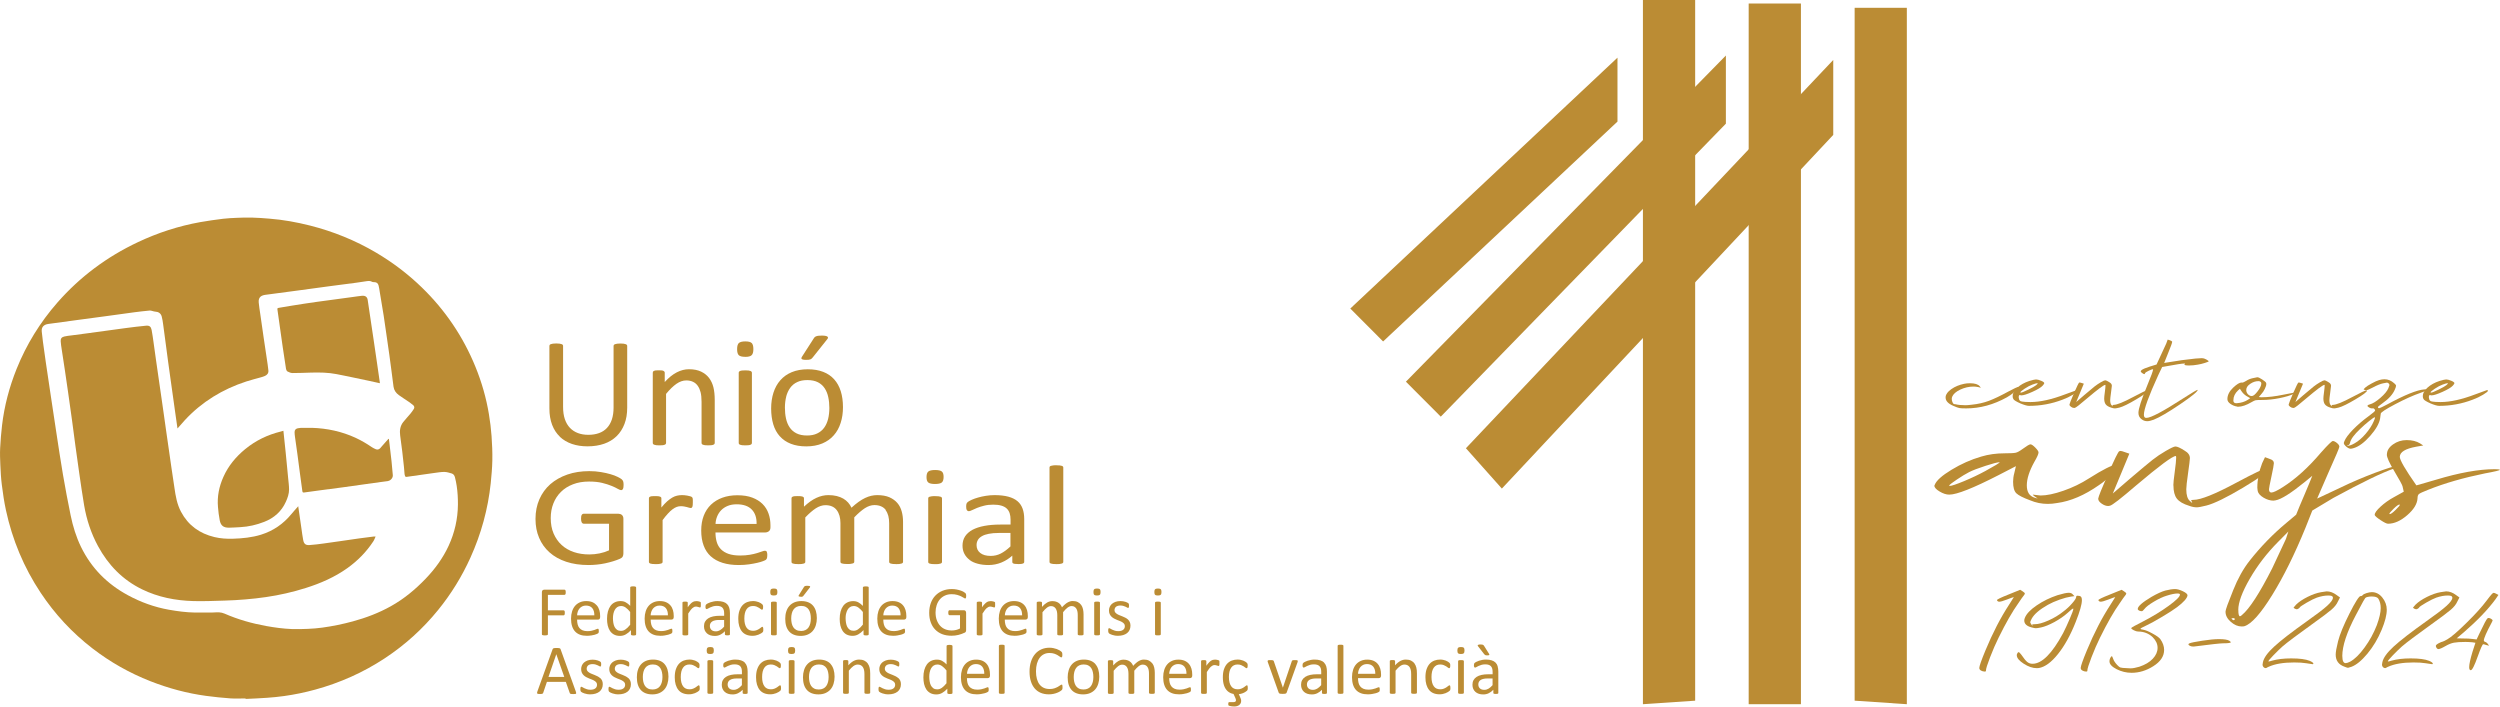 <svg xmlns="http://www.w3.org/2000/svg" id="Layer_2" data-name="Layer 2" viewBox="0 0 512 144.7"><defs><style> .cls-1 { fill: #bb8c34; } .cls-1, .cls-2 { stroke-width: 0px; } .cls-2 { fill: none; } </style></defs><g id="Layer_3" data-name="Layer 3"><g><g><g><path class="cls-1" d="M126.87,114.48c.33-.14.55-.3.65-.48.1-.18.15-.4.15-.65v-7.13c0-.17-.03-.33-.09-.46-.06-.13-.14-.24-.24-.32-.1-.08-.22-.13-.34-.17-.13-.04-.25-.06-.38-.06h-7.04c-.1,0-.19.02-.26.06-.07.04-.13.1-.18.18-.05.08-.09.19-.11.32-.02.13-.03.29-.03.47,0,.35.05.6.15.77.1.16.24.25.44.25h5.14v5.45c-.61.28-1.26.49-1.96.63-.7.14-1.4.21-2.08.21-1.15,0-2.21-.16-3.18-.49-.96-.33-1.8-.81-2.49-1.45-.7-.64-1.24-1.42-1.64-2.34s-.59-1.99-.59-3.18c0-1.07.18-2.06.54-2.98.36-.92.88-1.71,1.55-2.37.67-.67,1.5-1.19,2.47-1.56.97-.38,2.07-.56,3.29-.56,1.03,0,1.91.09,2.66.27.75.18,1.39.39,1.93.61.54.22.96.42,1.28.61.32.18.55.27.68.27.08,0,.15-.02.22-.06.07-.04.13-.1.17-.2.05-.09.08-.21.1-.35.02-.14.03-.3.03-.48,0-.31-.03-.54-.09-.71-.06-.16-.16-.31-.31-.43-.15-.13-.42-.29-.81-.48-.39-.2-.88-.38-1.46-.55-.58-.17-1.24-.32-1.98-.44-.74-.13-1.54-.19-2.38-.19-1.64,0-3.14.23-4.49.7-1.35.47-2.51,1.13-3.48,1.97-.96.85-1.71,1.88-2.24,3.08-.53,1.21-.8,2.55-.8,4.03s.25,2.72.74,3.88c.49,1.16,1.2,2.15,2.13,2.98.93.83,2.07,1.47,3.42,1.92,1.35.45,2.88.67,4.59.67.56,0,1.12-.03,1.69-.09.57-.06,1.14-.14,1.69-.26.56-.12,1.1-.26,1.63-.42.52-.16.95-.32,1.28-.46Z"></path><path class="cls-1" d="M133.16,115.41c.11.04.25.07.44.09.18.02.41.03.68.03s.52,0,.7-.03c.18-.02.33-.05.43-.09.1-.04.18-.08.22-.14.05-.05.07-.12.07-.2v-8.56c.4-.53.76-.98,1.1-1.34.33-.37.65-.66.95-.88.3-.22.59-.38.86-.48.27-.1.55-.14.84-.14.24,0,.46.02.67.06.21.04.39.08.56.12.17.04.31.09.45.13.13.04.24.06.33.06s.16-.02.21-.06c.05-.04.09-.11.13-.19.03-.08.06-.2.07-.34.01-.14.02-.32.02-.54s0-.4,0-.53c0-.13-.02-.23-.03-.3-.02-.07-.04-.12-.06-.17-.02-.04-.07-.09-.14-.14-.07-.05-.19-.1-.35-.14-.17-.05-.35-.09-.56-.13-.21-.04-.4-.07-.59-.08-.19-.01-.36-.02-.51-.02-.33,0-.66.04-.98.11-.33.07-.65.2-.98.39-.33.19-.68.45-1.05.77-.37.33-.77.75-1.19,1.27v-1.89c0-.08-.02-.14-.06-.2-.04-.05-.11-.1-.2-.14-.09-.04-.22-.07-.39-.09-.17-.01-.37-.02-.62-.02s-.47,0-.63.02c-.16.01-.29.04-.39.09-.1.04-.17.09-.21.14-.03.05-.05.12-.05.2v13.02c0,.08.02.14.06.2.04.05.11.1.22.14Z"></path><path class="cls-1" d="M145.58,113.94c.65.59,1.45,1.03,2.41,1.33.95.3,2.06.45,3.33.45.73,0,1.42-.05,2.06-.14.64-.09,1.21-.2,1.7-.31s.89-.23,1.2-.35c.31-.12.49-.21.56-.26.06-.05.11-.11.15-.17.04-.06.07-.12.09-.2s.03-.15.04-.25c.01-.09.02-.2.02-.33,0-.17,0-.32-.03-.44-.02-.12-.04-.21-.08-.28-.03-.07-.08-.12-.15-.15-.06-.03-.13-.05-.21-.05-.14,0-.34.05-.61.15-.27.1-.61.21-1.03.34-.42.13-.91.24-1.49.34-.57.1-1.23.15-1.96.15-.93,0-1.71-.11-2.36-.33-.64-.22-1.16-.54-1.57-.95-.4-.41-.69-.91-.86-1.49-.17-.58-.26-1.23-.26-1.95h10.15c.29,0,.54-.08.77-.24.22-.16.34-.43.34-.8v-.43c0-.85-.13-1.65-.39-2.39-.26-.75-.66-1.4-1.21-1.95-.55-.55-1.25-1-2.1-1.32-.85-.33-1.88-.49-3.09-.49-1.13,0-2.15.17-3.06.5-.91.33-1.69.81-2.34,1.43-.64.62-1.14,1.38-1.48,2.27-.34.89-.51,1.9-.51,3.02,0,1.18.17,2.21.5,3.09.33.89.82,1.62,1.47,2.21ZM146.87,105.77c.2-.49.47-.91.83-1.28.36-.37.8-.66,1.33-.88.53-.22,1.14-.33,1.84-.33,1.37,0,2.4.36,3.09,1.07.69.71,1.02,1.7.99,2.95h-8.41c.02-.53.13-1.04.33-1.53Z"></path><path class="cls-1" d="M181.38,104.49c.25.33.43.72.55,1.17.11.45.17.95.17,1.5v7.91c0,.08.02.14.07.2.05.05.12.1.23.14.11.04.25.07.44.09.18.02.42.03.7.03s.5,0,.68-.03c.18-.02.33-.05.43-.09.1-.04.18-.08.22-.14.05-.05.07-.12.07-.2v-8.23c0-.73-.09-1.43-.27-2.09-.18-.66-.47-1.24-.89-1.73-.42-.49-.96-.88-1.63-1.18-.67-.29-1.51-.44-2.5-.44-.41,0-.82.05-1.22.14-.41.09-.82.24-1.25.44s-.87.47-1.34.8c-.46.33-.95.73-1.46,1.2-.18-.39-.41-.74-.68-1.05-.27-.31-.61-.58-.99-.81-.39-.23-.84-.4-1.34-.53-.51-.13-1.08-.19-1.72-.19-.83,0-1.66.19-2.47.57-.82.38-1.66.98-2.53,1.8v-1.72c0-.08-.02-.14-.06-.2-.04-.05-.11-.1-.2-.14-.09-.04-.22-.07-.39-.09-.17-.01-.37-.02-.62-.02s-.47,0-.63.02c-.16.01-.29.04-.39.09-.1.04-.17.09-.21.14-.03.05-.05.12-.05.2v13.02c0,.08.02.14.06.2.04.05.11.1.22.14.11.04.25.07.44.09.18.02.41.03.68.03s.52,0,.7-.03c.18-.02.33-.05.43-.09.1-.04.18-.08.22-.14.05-.05.07-.12.07-.2v-9.1c.78-.82,1.5-1.44,2.16-1.87.66-.42,1.32-.64,1.97-.64.52,0,.98.09,1.36.26.38.17.7.42.95.75.25.33.44.72.57,1.17.13.45.19.95.19,1.5v7.91c0,.08.02.14.06.2.04.05.11.1.22.14.11.04.26.07.45.09.19.02.41.03.68.03s.5,0,.68-.03c.18-.02.33-.05.44-.09.11-.04.19-.08.23-.14.05-.05.07-.12.07-.2v-9.1c.79-.82,1.51-1.44,2.17-1.87.66-.42,1.31-.64,1.96-.64.52,0,.98.09,1.37.26.39.17.71.42.96.75Z"></path><path class="cls-1" d="M192.63,101.73c-.1-.04-.25-.07-.43-.09-.18-.02-.42-.03-.7-.03s-.5,0-.68.03c-.18.02-.33.05-.44.09-.11.04-.18.09-.22.14-.04.06-.06.12-.06.19v13.02c0,.08.02.14.06.2.04.05.11.1.22.14.11.04.25.07.44.09.18.02.41.03.68.03s.52,0,.7-.03c.18-.02.33-.05.43-.09.1-.04.18-.08.22-.14.05-.05.07-.12.07-.2v-13.02c0-.07-.02-.13-.07-.19-.05-.06-.12-.11-.22-.14Z"></path><path class="cls-1" d="M190.12,98.82c.25.2.7.3,1.36.3s1.14-.1,1.39-.3c.25-.2.38-.58.38-1.14s-.12-.92-.37-1.12c-.25-.2-.7-.3-1.36-.3s-1.14.1-1.39.3c-.25.2-.38.58-.38,1.14s.12.92.37,1.12Z"></path><path class="cls-1" d="M198.56,114.68c.46.34,1.02.6,1.68.77.66.18,1.39.27,2.2.27.92,0,1.8-.17,2.63-.51.83-.34,1.58-.81,2.25-1.42v1.3c0,.12.04.2.12.26.08.06.21.1.39.13.18.03.41.04.71.04s.54-.01.7-.04c.16-.03.29-.07.38-.13.09-.06.14-.14.14-.26v-8.78c0-.81-.11-1.52-.33-2.13-.22-.61-.56-1.12-1.04-1.53-.48-.41-1.11-.72-1.88-.93-.78-.21-1.72-.32-2.82-.32-.59,0-1.18.05-1.76.14-.58.09-1.12.21-1.61.35-.49.14-.92.29-1.3.46-.38.17-.64.32-.8.44-.15.13-.25.26-.29.4-.04.14-.06.33-.06.57,0,.14.01.28.03.4.02.12.06.22.11.3.05.08.11.14.18.17.07.04.15.06.24.06.14,0,.35-.07.63-.21.28-.14.63-.29,1.04-.46.42-.17.9-.32,1.46-.46.55-.14,1.18-.21,1.87-.21.65,0,1.2.07,1.64.2s.81.32,1.09.58c.28.26.48.58.61.96.13.39.19.83.19,1.33v1.01h-2.12c-1.2,0-2.28.09-3.24.27-.96.18-1.77.45-2.43.8-.66.36-1.17.81-1.52,1.34-.35.54-.53,1.18-.53,1.91,0,.63.13,1.19.39,1.68s.62.91,1.08,1.24ZM200.26,110.59c.18-.3.45-.56.83-.78.38-.22.85-.38,1.42-.49.57-.11,1.24-.17,2.02-.17h2.41v2.76c-.7.66-1.36,1.14-1.99,1.46-.63.32-1.32.48-2.06.48-.91,0-1.62-.2-2.13-.6-.51-.4-.76-.94-.76-1.61,0-.4.09-.74.27-1.05Z"></path><path class="cls-1" d="M215.22,115.41c.11.04.25.07.44.09.18.02.41.03.68.03s.52,0,.7-.03c.18-.02.33-.05.43-.09.1-.04.18-.08.22-.14.05-.05.07-.12.07-.2v-19.32c0-.08-.02-.14-.07-.2-.05-.06-.12-.11-.22-.14-.1-.04-.25-.07-.43-.09-.18-.02-.42-.03-.7-.03s-.5,0-.68.03c-.18.02-.33.05-.44.09-.11.04-.18.09-.22.14-.04.06-.06.13-.06.2v19.32c0,.08.02.14.06.2.04.05.11.1.22.14Z"></path><path class="cls-1" d="M114.66,89.46c.69.64,1.51,1.13,2.47,1.46.96.33,2.02.49,3.19.49,1.27,0,2.41-.18,3.41-.53,1-.35,1.85-.87,2.55-1.55.7-.68,1.23-1.51,1.61-2.5.38-.98.56-2.1.56-3.36v-12.61c0-.08-.02-.16-.07-.22-.05-.06-.13-.11-.23-.15-.1-.04-.25-.07-.42-.1-.18-.03-.4-.04-.66-.04s-.5.01-.68.04c-.18.03-.32.06-.43.1-.11.04-.19.09-.23.15-.04.06-.07.14-.07.22v12.62c0,.93-.12,1.73-.35,2.43-.23.69-.57,1.27-1.01,1.74-.44.47-.98.82-1.62,1.05-.64.23-1.36.35-2.18.35s-1.51-.12-2.15-.36c-.64-.24-1.18-.6-1.63-1.07-.45-.47-.8-1.07-1.04-1.78-.24-.71-.36-1.55-.36-2.51v-12.48c0-.08-.02-.16-.07-.22-.04-.06-.12-.11-.22-.15-.1-.04-.25-.07-.43-.1-.19-.03-.41-.04-.67-.04-.28,0-.51.01-.69.04-.17.03-.32.06-.42.1-.11.04-.19.09-.23.15-.04.06-.07.14-.07.22v12.81c0,1.27.19,2.38.56,3.35.37.97.9,1.77,1.58,2.42Z"></path><path class="cls-1" d="M133.98,91.08c.1.04.24.07.42.1.17.02.39.03.65.03s.5-.01.67-.03c.17-.02.31-.05.41-.1.1-.04.17-.09.21-.15.04-.06.07-.13.07-.22v-10.04c.74-.9,1.45-1.59,2.12-2.06.68-.47,1.35-.7,2.03-.7.52,0,.98.1,1.38.29.4.19.72.47.97.83.25.36.44.79.57,1.29.13.5.2,1.16.2,1.98v8.41c0,.09.02.16.07.22.04.06.11.11.21.15.1.04.23.07.41.1.17.02.4.03.67.03s.48-.01.65-.03c.17-.02.31-.05.41-.1.1-.04.17-.09.21-.15.04-.06.07-.13.07-.22v-8.76c0-1.02-.09-1.9-.27-2.63-.18-.73-.48-1.36-.89-1.91-.41-.54-.96-.98-1.63-1.3-.67-.32-1.49-.49-2.48-.49-.84,0-1.67.21-2.49.63-.82.42-1.65,1.08-2.48,1.99v-1.9c0-.09-.02-.16-.06-.22-.04-.06-.1-.11-.19-.16-.09-.05-.21-.08-.37-.1-.16-.02-.36-.02-.6-.02s-.45,0-.6.02c-.15.02-.28.05-.38.1-.1.05-.16.1-.2.16-.03.06-.05.13-.05.22v14.36c0,.09.02.16.06.22.04.06.11.11.21.15Z"></path><path class="cls-1" d="M152.61,73.09c.64,0,1.08-.11,1.32-.34.24-.22.36-.64.36-1.26s-.12-1.02-.35-1.24c-.23-.22-.67-.33-1.3-.33s-1.08.11-1.32.33c-.24.22-.36.64-.36,1.26s.12,1.02.35,1.24c.23.22.67.33,1.3.33Z"></path><path class="cls-1" d="M153.71,75.98c-.1-.04-.23-.07-.41-.1-.17-.02-.4-.03-.67-.03s-.48.01-.65.03c-.17.02-.31.05-.42.1-.1.04-.17.1-.21.16-.04.06-.06.13-.06.21v14.36c0,.09.02.16.06.22.04.06.11.11.21.15.1.04.24.07.42.1.17.02.39.03.65.03s.5-.01.67-.03c.17-.02.31-.05.41-.1.1-.04.17-.09.21-.15.04-.06.07-.13.07-.22v-14.36c0-.07-.02-.14-.07-.21-.04-.06-.11-.12-.21-.16Z"></path><path class="cls-1" d="M159.72,89.36c.6.67,1.35,1.18,2.25,1.53.9.35,1.95.53,3.16.53s2.33-.2,3.28-.6c.94-.4,1.73-.95,2.35-1.67.63-.71,1.1-1.56,1.41-2.55.32-.98.47-2.06.47-3.23s-.15-2.28-.45-3.24c-.3-.96-.75-1.77-1.35-2.44-.6-.67-1.35-1.18-2.25-1.53-.9-.35-1.95-.53-3.16-.53s-2.35.2-3.28.59c-.94.39-1.72.95-2.34,1.66-.63.71-1.09,1.56-1.41,2.55-.31.98-.47,2.06-.47,3.23s.15,2.3.44,3.26c.29.96.74,1.77,1.34,2.44ZM161.01,81.22c.18-.69.46-1.29.83-1.8.37-.51.85-.9,1.43-1.17.58-.28,1.27-.41,2.07-.41.87,0,1.59.15,2.18.45.58.3,1.04.72,1.38,1.24.34.52.59,1.13.73,1.82.15.69.22,1.43.22,2.2,0,.83-.09,1.59-.26,2.28-.18.69-.45,1.29-.82,1.79-.37.5-.85.89-1.43,1.16-.58.28-1.27.41-2.06.41-.87,0-1.59-.15-2.18-.45-.58-.3-1.05-.71-1.39-1.23-.35-.52-.59-1.12-.74-1.81-.15-.69-.22-1.43-.22-2.22s.09-1.57.27-2.27Z"></path><path class="cls-1" d="M164.49,73.65c.14.03.33.05.57.05.22,0,.4,0,.55-.02.15-.02.27-.04.36-.08.09-.04.17-.09.25-.15.07-.06.15-.15.24-.26l2.96-3.72c.09-.1.14-.19.15-.28.01-.09-.02-.17-.1-.24-.08-.07-.21-.12-.4-.16-.19-.04-.44-.06-.74-.06-.26,0-.48.01-.67.03-.19.02-.34.05-.47.1-.13.04-.23.1-.32.18-.09.07-.16.17-.23.29l-2.37,3.69c-.08.12-.12.22-.14.3-.02.09,0,.15.07.21.06.05.16.1.3.13Z"></path><path class="cls-1" d="M115.62,121.82s.07,0,.1-.03c.03-.02.06-.05.08-.09.02-.04.04-.09.05-.16,0-.07.01-.15.01-.24s0-.17-.01-.24c0-.07-.03-.13-.05-.17-.02-.04-.05-.07-.08-.09-.03-.02-.06-.03-.1-.03h-4.18c-.11,0-.21.04-.31.11-.1.07-.15.21-.15.39v8.63s0,.07.03.1c.02.03.05.06.1.07.05.02.11.03.19.04.08.01.18.02.29.02.12,0,.23,0,.3-.02.08-.01.14-.03.19-.04.05-.02.08-.04.1-.07.02-.03.03-.06.03-.1v-3.88h3.22s.07-.01.1-.03c.03-.02.06-.05.08-.09.02-.04.04-.09.05-.16,0-.06.01-.14.01-.23,0-.1,0-.18-.01-.25,0-.06-.03-.12-.05-.15-.02-.04-.05-.07-.08-.08-.03-.02-.06-.03-.1-.03h-3.22v-3.17h3.41Z"></path><path class="cls-1" d="M121.06,130.15c.27-.05.51-.1.72-.15.21-.06.37-.12.5-.18.13-.06.21-.1.23-.13.03-.03.05-.05.06-.08.02-.03.03-.06.04-.1s.01-.08.02-.12c0-.05,0-.1,0-.16,0-.09,0-.16-.01-.22,0-.06-.02-.11-.03-.14-.01-.03-.03-.06-.06-.08-.03-.02-.06-.03-.09-.03-.06,0-.14.03-.26.08-.11.05-.26.11-.43.17-.18.06-.38.12-.62.17-.24.05-.52.08-.82.08-.39,0-.72-.06-.99-.17-.27-.11-.49-.27-.66-.48-.17-.21-.29-.45-.36-.74-.07-.29-.11-.61-.11-.97h4.26c.12,0,.23-.04.32-.12.09-.08.14-.21.14-.4v-.22c0-.42-.05-.82-.16-1.19-.11-.37-.28-.7-.51-.97s-.52-.5-.88-.66c-.36-.16-.79-.24-1.3-.24-.47,0-.9.08-1.29.25-.38.17-.71.4-.98.71-.27.31-.48.69-.62,1.13s-.22.94-.22,1.5c0,.59.07,1.1.21,1.54.14.44.35.81.62,1.1.27.29.61.51,1.01.66.4.15.87.22,1.4.22.31,0,.6-.02.87-.07ZM118.32,125.27c.08-.24.2-.45.35-.64.15-.18.34-.33.56-.44.22-.11.48-.17.77-.17.57,0,1.01.18,1.3.53.29.36.43.85.42,1.47h-3.53c0-.26.06-.52.14-.76Z"></path><path class="cls-1" d="M130.13,120.14s-.1-.03-.18-.04c-.08-.01-.18-.02-.29-.02s-.21,0-.28.02c-.07.01-.14.03-.18.04-.05.02-.08.04-.1.07-.02.03-.03.06-.03.1v3.77c-.31-.32-.62-.57-.93-.73-.31-.17-.66-.25-1.04-.25-.46,0-.86.09-1.2.26-.35.17-.64.41-.87.73-.23.32-.41.7-.53,1.15-.12.45-.18.95-.18,1.51,0,.47.05.92.14,1.34.1.42.25.79.46,1.11.21.31.48.56.82.75.34.18.74.28,1.22.28.44,0,.84-.1,1.2-.31.37-.21.72-.49,1.06-.86v.86s0,.07.03.1c.02.03.05.05.09.07.04.02.1.03.17.04.07,0,.15.01.25.01s.18,0,.24-.01c.07,0,.12-.02.16-.04.04-.02.07-.04.09-.07.02-.03.03-.06.03-.1v-9.59s-.01-.07-.03-.1-.05-.06-.1-.07ZM129.07,127.94c-.19.24-.36.43-.53.59-.17.16-.33.29-.48.39-.15.1-.3.17-.45.22-.15.04-.3.06-.46.06-.31,0-.57-.07-.78-.22-.21-.15-.37-.34-.5-.58-.12-.24-.21-.52-.26-.83-.05-.31-.08-.63-.08-.96,0-.31.03-.61.09-.91.06-.3.16-.56.29-.8.13-.24.3-.42.51-.57.21-.14.47-.22.77-.22.33,0,.64.1.94.31.3.21.61.51.93.91v2.59Z"></path><path class="cls-1" d="M137.31,124c-.23-.28-.52-.5-.88-.66-.36-.16-.79-.24-1.3-.24-.47,0-.9.08-1.29.25-.38.17-.71.4-.98.71-.27.31-.48.69-.62,1.13s-.22.94-.22,1.5c0,.59.07,1.1.21,1.54.14.44.35.81.62,1.1.27.29.61.51,1.01.66.4.15.87.22,1.4.22.31,0,.6-.02.87-.07.27-.05.51-.1.72-.15.21-.06.37-.12.5-.18.13-.06.21-.1.23-.13.03-.03.05-.05.06-.08.02-.03.03-.06.04-.1,0-.04.01-.08.02-.12,0-.05,0-.1,0-.16,0-.09,0-.16-.01-.22,0-.06-.02-.11-.03-.14-.01-.03-.03-.06-.06-.08-.03-.02-.06-.03-.09-.03-.06,0-.14.03-.26.08-.11.05-.26.11-.43.17-.18.06-.38.12-.62.17-.24.05-.52.08-.82.08-.39,0-.72-.06-.99-.17-.27-.11-.49-.27-.66-.48-.17-.21-.29-.45-.36-.74-.07-.29-.11-.61-.11-.97h4.26c.12,0,.23-.04.32-.12.09-.08.14-.21.14-.4v-.22c0-.42-.05-.82-.16-1.19-.11-.37-.28-.7-.51-.97ZM133.25,126.03c0-.26.06-.52.14-.76.08-.24.2-.45.35-.64.15-.18.34-.33.56-.44.22-.11.48-.17.77-.17.57,0,1.01.18,1.3.53.29.36.43.85.42,1.47h-3.53Z"></path><path class="cls-1" d="M143.54,123.44s-.02-.06-.03-.08c0-.02-.03-.04-.06-.07-.03-.02-.08-.05-.15-.07-.07-.02-.15-.05-.23-.06-.09-.02-.17-.03-.25-.04-.08,0-.15-.01-.21-.01-.14,0-.28.02-.41.05s-.27.1-.41.19c-.14.09-.29.22-.44.39-.16.16-.32.37-.5.63v-.94s0-.07-.03-.1c-.02-.03-.04-.05-.08-.07-.04-.02-.09-.04-.16-.04-.07,0-.16-.01-.26-.01s-.2,0-.27.01c-.07,0-.12.02-.17.04s-.07.05-.09.07c-.01.03-.02.06-.02.1v6.48s0,.07.03.1c.02.03.05.05.09.07.05.02.11.03.18.04.08,0,.17.01.29.01s.22,0,.29-.01c.08,0,.14-.02.18-.04.04-.02.07-.04.09-.07.02-.03.03-.06.03-.1v-4.26c.17-.26.32-.49.46-.67.14-.18.27-.33.4-.44.13-.11.25-.19.36-.24.12-.05.23-.07.35-.07.1,0,.19,0,.28.03.09.02.16.04.23.06.07.02.13.04.19.06.06.02.1.03.14.03s.07-.01.09-.03c.02-.02.04-.05.05-.09.01-.04.02-.1.03-.17,0-.07,0-.16,0-.27s0-.2,0-.26c0-.06,0-.11-.01-.15Z"></path><path class="cls-1" d="M148.47,129.91c0,.06.02.1.05.13.03.03.09.05.16.06.07.01.17.02.3.02s.23,0,.29-.02c.07-.01.12-.04.16-.06s.06-.07.06-.13v-4.37c0-.4-.05-.76-.14-1.06-.09-.3-.24-.56-.44-.76-.2-.2-.46-.36-.79-.46s-.72-.16-1.19-.16c-.25,0-.5.02-.74.07-.24.05-.47.1-.68.17-.21.07-.39.15-.55.23-.16.08-.27.16-.33.22-.06.06-.11.13-.12.2-.02.07-.03.16-.03.28,0,.07,0,.14.01.2,0,.06.03.11.05.15s.05.07.08.09c.03.02.06.03.1.03.06,0,.14-.03.26-.1.12-.07.26-.15.44-.23.17-.08.38-.16.61-.23.23-.07.49-.1.79-.1.27,0,.5.03.69.1.19.06.34.16.46.29.12.13.2.29.26.48.05.19.08.41.08.66v.5h-.89c-.5,0-.96.04-1.36.13-.4.09-.74.22-1.02.4-.28.18-.49.4-.64.67-.15.27-.22.59-.22.95,0,.31.05.59.16.84.11.24.26.45.45.62.19.17.43.3.7.39.28.09.58.13.92.13.39,0,.76-.08,1.1-.25s.66-.4.95-.71v.65ZM148.31,128.33c-.29.33-.57.57-.84.73-.27.16-.55.24-.87.24-.38,0-.68-.1-.9-.3-.21-.2-.32-.47-.32-.8,0-.2.04-.37.11-.52.07-.15.19-.28.35-.39s.36-.19.6-.24c.24-.06.52-.08.85-.08h1.01v1.38Z"></path><path class="cls-1" d="M155.82,129.75c.14-.09.25-.16.31-.22.06-.06.1-.11.12-.14.02-.03.03-.07.04-.11.01-.04.02-.09.03-.15,0-.06,0-.13,0-.21,0-.1,0-.18-.01-.25,0-.07-.02-.13-.04-.17-.02-.05-.04-.08-.06-.1-.02-.02-.05-.03-.09-.03-.06,0-.14.04-.24.13-.1.08-.23.18-.38.28-.15.1-.33.2-.54.28-.21.09-.45.13-.72.13-.29,0-.54-.05-.77-.15-.22-.1-.41-.26-.56-.47-.15-.21-.27-.47-.35-.79-.08-.31-.12-.68-.12-1.1,0-.84.15-1.47.46-1.91.3-.44.74-.66,1.31-.66.28,0,.52.04.72.12.2.08.38.17.52.26s.26.18.36.26c.09.08.18.12.25.12.06,0,.12-.04.16-.11.04-.07.06-.21.06-.39,0-.09,0-.16,0-.22,0-.06-.01-.11-.03-.15-.01-.05-.03-.09-.05-.12-.02-.03-.06-.08-.12-.14-.06-.06-.15-.13-.28-.21s-.27-.15-.44-.22c-.16-.06-.34-.11-.54-.15-.19-.04-.39-.06-.6-.06-.43,0-.82.07-1.19.21-.37.14-.69.36-.96.65-.27.29-.48.67-.64,1.13-.16.46-.23,1.01-.23,1.65,0,.56.06,1.06.19,1.49.13.43.31.79.55,1.09.24.3.54.52.9.67.36.15.77.23,1.24.23.23,0,.44-.02.65-.06.21-.04.41-.1.59-.17.18-.07.34-.15.49-.24Z"></path><path class="cls-1" d="M157.9,121.81c.1.1.29.15.57.15s.48-.05.58-.15c.11-.1.16-.29.16-.57s-.05-.46-.15-.56c-.1-.1-.29-.15-.57-.15s-.48.05-.58.15c-.11.1-.16.29-.16.57s.05.46.15.56Z"></path><path class="cls-1" d="M158.96,123.26s-.1-.03-.18-.04-.17-.01-.29-.01-.21,0-.29.01c-.08,0-.14.02-.18.04-.05.02-.08.04-.09.07-.02.03-.03.06-.03.09v6.48s0,.07.03.1c.02.03.05.05.09.07.05.02.11.03.18.04.08,0,.17.01.29.01s.22,0,.29-.01c.08,0,.14-.02.18-.04.04-.02.07-.04.09-.07.02-.03.03-.06.03-.1v-6.48s0-.06-.03-.09c-.02-.03-.05-.05-.09-.07Z"></path><path class="cls-1" d="M166.46,129.2c.28-.32.48-.7.62-1.15.14-.44.21-.93.21-1.46s-.07-1.03-.2-1.46c-.13-.43-.33-.8-.59-1.1-.26-.3-.59-.53-.99-.69-.4-.16-.86-.24-1.39-.24s-1.03.09-1.45.27c-.41.18-.76.43-1.03.75-.28.32-.48.7-.62,1.15-.14.44-.2.93-.2,1.46s.06,1.04.19,1.47c.13.43.33.8.59,1.1.26.3.59.53.99.69s.86.24,1.39.24,1.03-.09,1.44-.27c.41-.18.76-.43,1.04-.75ZM164.04,129.22c-.38,0-.7-.07-.96-.21s-.46-.32-.61-.55c-.15-.23-.26-.51-.33-.82-.07-.31-.1-.65-.1-1s.04-.71.12-1.02c.08-.31.2-.58.37-.81.16-.23.37-.4.63-.53.25-.12.56-.19.91-.19.38,0,.7.07.96.21s.46.32.61.56c.15.24.26.51.32.82.07.31.1.64.1.99,0,.37-.04.72-.12,1.03-.08.31-.2.58-.36.81-.16.23-.37.4-.63.53-.26.12-.56.19-.91.19Z"></path><path class="cls-1" d="M163.95,122.23c.1,0,.18,0,.24-.01.06,0,.12-.02.16-.04.04-.02.08-.04.11-.07.03-.03.07-.07.1-.12l1.3-1.68s.06-.09.06-.13c0-.04,0-.08-.04-.11-.03-.03-.09-.06-.18-.07s-.19-.03-.33-.03c-.12,0-.21,0-.29.01-.08,0-.15.02-.2.04-.06.02-.1.05-.14.08-.04.03-.07.08-.1.13l-1.04,1.66c-.03.05-.05.1-.06.14,0,.04,0,.07.03.09s.07.04.13.06.15.02.25.02Z"></path><path class="cls-1" d="M173.37,129.94c.34.18.74.28,1.22.28.44,0,.84-.1,1.2-.31.37-.21.72-.49,1.06-.86v.86s0,.07.03.1c.02.03.05.05.09.07s.1.03.17.04c.07,0,.15.01.25.01s.18,0,.24-.01c.07,0,.12-.02.16-.04.04-.02.07-.04.09-.07.02-.03.03-.06.03-.1v-9.59s-.01-.07-.03-.1-.05-.06-.1-.07c-.04-.02-.1-.03-.18-.04-.08-.01-.18-.02-.29-.02s-.21,0-.28.02c-.07.01-.14.03-.18.04-.05.02-.08.04-.1.07-.02.03-.03.06-.03.1v3.77c-.31-.32-.62-.57-.93-.73-.31-.17-.66-.25-1.04-.25-.46,0-.86.09-1.2.26-.35.17-.64.41-.87.73-.23.32-.41.7-.53,1.15-.12.45-.18.95-.18,1.51,0,.47.05.92.14,1.34.1.42.25.79.46,1.11.21.31.48.56.82.75ZM173.28,125.7c.06-.3.16-.56.29-.8.13-.24.3-.42.51-.57.21-.14.47-.22.77-.22.33,0,.64.1.94.31.3.21.61.51.93.91v2.59c-.19.24-.36.43-.53.59-.17.16-.33.29-.48.39-.15.1-.3.17-.45.22-.15.04-.3.06-.46.06-.31,0-.57-.07-.78-.22-.21-.15-.37-.34-.5-.58-.12-.24-.21-.52-.26-.83-.05-.31-.08-.63-.08-.96,0-.31.03-.61.09-.91Z"></path><path class="cls-1" d="M184.96,124c-.23-.28-.52-.5-.88-.66-.36-.16-.79-.24-1.3-.24-.47,0-.9.08-1.29.25-.38.17-.71.4-.98.71-.27.31-.48.69-.62,1.13-.14.44-.22.94-.22,1.5,0,.59.07,1.1.21,1.54.14.44.35.81.62,1.1.27.29.61.51,1.01.66.4.15.87.22,1.4.22.31,0,.6-.02.87-.07.27-.05.51-.1.72-.15s.37-.12.5-.18c.13-.06.21-.1.23-.13.03-.03.05-.05.06-.08.02-.03.03-.06.04-.1,0-.04.01-.08.02-.12,0-.05,0-.1,0-.16,0-.09,0-.16-.01-.22,0-.06-.02-.11-.03-.14-.01-.03-.03-.06-.06-.08-.03-.02-.06-.03-.09-.03-.06,0-.14.03-.26.08-.11.05-.26.11-.43.17-.18.06-.38.12-.63.17-.24.05-.52.08-.82.08-.39,0-.72-.06-.99-.17-.27-.11-.49-.27-.66-.48-.17-.21-.29-.45-.36-.74-.07-.29-.11-.61-.11-.97h4.26c.12,0,.23-.04.32-.12.09-.08.14-.21.14-.4v-.22c0-.42-.05-.82-.16-1.19-.11-.37-.28-.7-.51-.97ZM180.9,126.03c0-.26.06-.52.14-.76.08-.24.2-.45.35-.64.15-.18.34-.33.56-.44.22-.11.48-.17.77-.17.57,0,1.01.18,1.3.53.29.36.43.85.42,1.47h-3.53Z"></path><path class="cls-1" d="M197.53,129.6c.14-.07.23-.15.27-.24.04-.09.06-.2.06-.32v-3.55c0-.09-.01-.16-.04-.23-.02-.07-.06-.12-.1-.16-.04-.04-.09-.07-.14-.09s-.11-.03-.16-.03h-2.96s-.08,0-.11.03c-.03.02-.05.05-.08.09-.02.04-.04.09-.05.16,0,.06-.01.14-.01.23,0,.17.02.3.06.38.04.08.1.12.18.12h2.16v2.72c-.25.14-.53.24-.82.31-.29.07-.59.1-.87.1-.48,0-.93-.08-1.33-.24-.41-.16-.75-.4-1.05-.72-.29-.32-.52-.71-.69-1.17-.17-.46-.25-.99-.25-1.58,0-.53.08-1.03.23-1.48.15-.46.37-.85.65-1.18s.63-.59,1.04-.78c.41-.19.87-.28,1.38-.28.43,0,.8.05,1.12.14.31.09.58.19.81.3.23.11.41.21.54.3.13.09.23.14.29.14.03,0,.06,0,.09-.03.03-.02.05-.05.07-.1.02-.05.03-.1.04-.17,0-.07.01-.15.01-.24,0-.15-.01-.27-.04-.35-.02-.08-.07-.15-.13-.22-.06-.06-.18-.14-.34-.24-.17-.1-.37-.19-.61-.27-.24-.08-.52-.16-.83-.22-.31-.06-.64-.09-1-.09-.69,0-1.32.12-1.89.35-.57.23-1.05.56-1.46.98-.41.42-.72.93-.94,1.53-.22.6-.33,1.27-.33,2.01s.1,1.35.31,1.93c.21.58.5,1.07.9,1.48.39.41.87.73,1.43.95.57.22,1.21.33,1.93.33.23,0,.47-.01.71-.04.24-.03.48-.07.71-.13.23-.06.46-.13.68-.21.22-.08.4-.16.54-.23Z"></path><path class="cls-1" d="M203.81,123.44s-.02-.06-.03-.08-.03-.04-.06-.07c-.03-.02-.08-.05-.15-.07-.07-.02-.15-.05-.23-.06-.09-.02-.17-.03-.25-.04-.08,0-.15-.01-.21-.01-.14,0-.28.02-.41.05s-.27.1-.41.19c-.14.09-.29.22-.44.39-.16.16-.32.37-.5.63v-.94s0-.07-.03-.1c-.02-.03-.04-.05-.08-.07-.04-.02-.09-.04-.16-.04-.07,0-.16-.01-.26-.01s-.2,0-.27.01c-.07,0-.12.02-.17.04-.04.02-.07.05-.09.07-.01.03-.02.06-.02.1v6.48s0,.07.03.1c.02.03.05.05.09.07.05.02.11.03.18.04.08,0,.17.01.29.01s.22,0,.29-.01c.08,0,.14-.02.18-.04.04-.02.07-.04.09-.07.02-.03.03-.06.03-.1v-4.26c.17-.26.32-.49.46-.67.14-.18.27-.33.4-.44.13-.11.25-.19.36-.24.12-.05.23-.07.35-.07.1,0,.19,0,.28.03.09.02.16.04.23.06.07.02.13.04.19.06.06.02.1.03.14.03s.07-.01.09-.03c.02-.02.04-.05.05-.09.01-.04.02-.1.03-.17,0-.07,0-.16,0-.27s0-.2,0-.26c0-.06,0-.11-.01-.15Z"></path><path class="cls-1" d="M209.84,124c-.23-.28-.52-.5-.88-.66-.36-.16-.79-.24-1.3-.24-.47,0-.9.08-1.29.25-.38.17-.71.4-.98.71-.27.31-.48.69-.62,1.13-.14.44-.22.94-.22,1.5,0,.59.07,1.1.21,1.54.14.44.35.81.62,1.1.27.29.61.51,1.01.66.4.15.87.22,1.4.22.31,0,.6-.02.87-.07.27-.05.51-.1.72-.15s.37-.12.5-.18c.13-.06.21-.1.23-.13.03-.03.05-.05.06-.08.02-.03.03-.06.04-.1s.01-.08.02-.12c0-.05,0-.1,0-.16,0-.09,0-.16-.01-.22,0-.06-.02-.11-.03-.14-.01-.03-.03-.06-.06-.08-.03-.02-.06-.03-.09-.03-.06,0-.14.03-.26.08-.11.05-.26.11-.43.17-.18.06-.38.12-.63.17-.24.05-.52.08-.82.08-.39,0-.72-.06-.99-.17-.27-.11-.49-.27-.66-.48-.17-.21-.29-.45-.36-.74-.07-.29-.11-.61-.11-.97h4.26c.12,0,.23-.04.32-.12.09-.08.14-.21.14-.4v-.22c0-.42-.05-.82-.16-1.19-.11-.37-.28-.7-.51-.97ZM205.79,126.03c0-.26.06-.52.14-.76.08-.24.2-.45.35-.64.15-.18.34-.33.56-.44.22-.11.48-.17.77-.17.57,0,1.01.18,1.3.53.29.36.43.85.42,1.47h-3.53Z"></path><path class="cls-1" d="M220.02,124.26c.16.09.3.21.4.37.11.16.18.36.23.58s.07.48.07.75v3.94s0,.07.03.1c.02.03.05.05.1.07.05.02.11.03.18.04.08,0,.17.01.29.01s.21,0,.29-.01c.08,0,.14-.02.18-.04.04-.02.07-.04.09-.07.02-.03.03-.06.03-.1v-4.1c0-.36-.04-.71-.11-1.04-.07-.33-.2-.62-.37-.86-.18-.24-.4-.44-.69-.59-.28-.15-.63-.22-1.05-.22-.17,0-.34.02-.51.07-.17.05-.35.12-.52.22-.18.1-.37.23-.56.4-.19.16-.4.36-.61.6-.08-.19-.17-.37-.29-.52-.12-.16-.25-.29-.42-.4-.16-.11-.35-.2-.56-.26-.21-.06-.45-.09-.72-.09-.35,0-.7.09-1.04.28-.34.19-.7.49-1.06.9v-.86s0-.07-.03-.1c-.02-.03-.04-.05-.08-.07-.04-.02-.09-.04-.16-.04-.07,0-.16-.01-.26-.01s-.2,0-.27.01c-.07,0-.12.02-.17.04-.04.02-.07.05-.09.07-.01.03-.02.06-.02.1v6.48s0,.07.03.1c.02.03.05.05.09.07.05.02.11.03.18.04.08,0,.17.01.29.01s.22,0,.29-.01c.08,0,.14-.02.18-.04.04-.02.07-.04.09-.07.02-.03.03-.06.03-.1v-4.53c.33-.41.63-.72.91-.93.28-.21.55-.32.83-.32.22,0,.41.04.57.13.16.09.29.21.4.37.11.16.18.36.24.58.05.23.08.48.08.75v3.94s0,.07.03.1c.02.03.05.05.09.07.05.02.11.03.19.04.08,0,.17.01.28.01s.21,0,.29-.01c.08,0,.14-.02.18-.04.05-.02.08-.04.1-.07.02-.03.03-.06.03-.1v-4.53c.33-.41.63-.72.91-.93.28-.21.55-.32.82-.32.22,0,.41.04.58.13Z"></path><path class="cls-1" d="M225.15,123.26s-.1-.03-.18-.04-.17-.01-.29-.01-.21,0-.29.01c-.08,0-.14.02-.18.04-.05.02-.08.04-.09.07-.02.03-.03.06-.03.09v6.48s0,.07.03.1c.02.03.05.05.09.07.05.02.11.03.18.04.08,0,.17.01.29.01s.22,0,.29-.01c.08,0,.14-.02.18-.04.04-.02.07-.04.09-.07.02-.03.03-.06.03-.1v-6.48s0-.06-.03-.09c-.02-.03-.05-.05-.09-.07Z"></path><path class="cls-1" d="M224.68,120.53c-.28,0-.48.05-.58.15-.11.1-.16.29-.16.57s.05.46.15.56c.1.1.29.15.57.15s.48-.05.58-.15c.11-.1.16-.29.16-.57s-.05-.46-.15-.56c-.1-.1-.29-.15-.57-.15Z"></path><path class="cls-1" d="M227.09,129.69c.05.05.14.1.25.16.12.06.26.12.42.17.17.06.35.1.56.14.21.04.43.05.66.05.37,0,.72-.05,1.03-.14.31-.09.58-.23.81-.4.23-.18.4-.4.52-.66.12-.26.18-.55.18-.89,0-.28-.05-.52-.14-.72-.09-.2-.22-.37-.37-.52-.15-.14-.33-.27-.53-.37s-.4-.19-.6-.27c-.2-.08-.4-.16-.6-.24-.2-.08-.37-.16-.52-.26-.15-.1-.28-.21-.37-.33-.1-.13-.14-.28-.14-.47,0-.13.03-.26.08-.37.05-.12.12-.21.22-.3.1-.08.22-.15.38-.19.15-.05.33-.07.53-.07.23,0,.43.03.6.08.17.05.33.11.46.17.13.06.23.12.32.17.08.05.14.08.19.08.03,0,.05,0,.08-.03.02-.02.04-.04.06-.08.02-.04.03-.09.04-.15,0-.06.01-.13.01-.21,0-.08,0-.14-.01-.19,0-.05-.01-.1-.02-.13,0-.04-.02-.07-.04-.1-.02-.03-.05-.06-.1-.1-.05-.04-.12-.08-.22-.13-.1-.05-.22-.1-.36-.14s-.29-.08-.47-.11c-.17-.03-.35-.04-.52-.04-.39,0-.74.05-1.03.16-.29.11-.54.25-.74.42-.2.18-.34.38-.44.61-.1.23-.15.48-.15.73,0,.29.05.54.14.74.09.21.22.38.37.53.15.15.33.27.52.38.19.1.39.2.6.28.2.08.4.16.59.23.19.07.36.16.52.26.15.1.28.21.37.33.09.12.14.28.14.46s-.03.33-.1.46-.16.24-.28.32c-.12.08-.26.15-.42.19-.16.04-.35.06-.55.06-.27,0-.51-.03-.71-.1-.21-.06-.38-.14-.54-.21-.15-.08-.28-.15-.38-.21-.1-.06-.18-.1-.23-.1-.03,0-.06,0-.09.03-.03.02-.05.04-.06.08-.01.04-.03.09-.04.15,0,.06-.01.14-.01.23,0,.15.01.27.04.35.02.09.06.15.12.2Z"></path><path class="cls-1" d="M237.15,120.53c-.28,0-.48.05-.58.15-.11.1-.16.29-.16.57s.05.46.15.56c.1.1.29.15.57.15s.48-.05.58-.15c.11-.1.16-.29.16-.57s-.05-.46-.15-.56c-.1-.1-.29-.15-.57-.15Z"></path><path class="cls-1" d="M237.61,123.26s-.1-.03-.18-.04-.17-.01-.29-.01-.21,0-.29.01c-.08,0-.14.02-.18.04-.05.02-.08.04-.09.07-.02.03-.03.06-.03.09v6.48s0,.07.03.1c.02.03.05.05.09.07.05.02.11.03.18.04.08,0,.17.01.29.01s.22,0,.29-.01c.08,0,.14-.02.18-.04.04-.02.07-.04.09-.07.02-.03.03-.06.03-.1v-6.48s0-.06-.03-.09c-.02-.03-.05-.05-.09-.07Z"></path><path class="cls-1" d="M114.82,132.97c-.02-.05-.05-.1-.08-.13s-.08-.06-.14-.08c-.06-.02-.14-.03-.24-.04-.1,0-.23-.01-.38-.01-.14,0-.26,0-.36.01-.09,0-.17.02-.23.04-.06.02-.11.05-.14.08-.03.03-.06.08-.08.13l-3.12,8.66c-.04.11-.06.19-.06.26,0,.06.01.11.05.15.04.03.1.06.19.07.09.01.2.02.34.02s.24,0,.33-.01c.08,0,.15-.03.19-.05.05-.02.08-.05.1-.08.02-.03.04-.07.06-.11l.76-2.24h3.87l.8,2.27s.04.08.06.11c.02.03.06.05.1.07.05.02.11.03.2.04s.21.01.36.01.27,0,.36-.01c.09,0,.15-.03.19-.06.04-.03.06-.08.05-.15,0-.06-.02-.15-.06-.26l-3.12-8.66ZM112.33,138.63l1.6-4.65h0l1.63,4.65h-3.24Z"></path><path class="cls-1" d="M122.91,138.88c-.15-.14-.33-.27-.53-.37-.2-.1-.4-.19-.6-.27-.2-.08-.4-.16-.6-.24-.2-.08-.37-.16-.52-.26-.15-.1-.28-.21-.37-.33-.1-.13-.14-.28-.14-.47,0-.13.03-.26.08-.37s.12-.21.22-.3c.1-.08.22-.15.38-.19.15-.05.33-.07.53-.07.23,0,.43.03.6.08.17.05.33.11.46.17.13.06.23.12.32.17.08.05.14.08.19.08.03,0,.06,0,.08-.03.02-.02.04-.04.06-.08.02-.04.03-.09.04-.15,0-.06.01-.13.01-.21,0-.08,0-.14-.01-.19,0-.05-.01-.1-.02-.13,0-.04-.02-.07-.04-.1-.02-.03-.05-.06-.1-.1-.05-.04-.12-.08-.22-.13-.1-.05-.22-.1-.36-.14-.14-.04-.29-.08-.47-.11-.17-.03-.35-.04-.52-.04-.39,0-.74.05-1.03.16-.29.11-.54.25-.74.42-.2.18-.34.38-.44.61-.1.23-.15.48-.15.73,0,.29.05.54.14.74.09.21.22.38.37.53.15.15.33.27.52.38.19.1.39.2.6.28.2.08.4.16.59.23.19.07.36.16.52.26.15.1.28.21.37.33.09.12.14.28.14.46s-.03.33-.1.46c-.06.13-.16.24-.28.32-.12.08-.26.15-.42.19-.16.04-.35.06-.55.06-.27,0-.51-.03-.71-.1-.21-.06-.38-.14-.54-.21-.15-.08-.28-.15-.38-.21-.1-.06-.18-.1-.23-.1-.03,0-.06,0-.09.03-.03.02-.05.04-.06.08-.01.04-.03.09-.04.15,0,.06-.01.14-.01.23,0,.15.01.27.04.35.02.09.06.15.12.2.05.05.14.1.25.16.12.06.26.12.42.17.17.06.35.1.56.14.21.04.43.05.66.05.37,0,.72-.05,1.03-.14.31-.09.58-.23.81-.4.23-.18.4-.4.52-.66.12-.26.18-.55.18-.89,0-.28-.05-.52-.14-.72-.09-.2-.22-.37-.37-.52Z"></path><path class="cls-1" d="M128.67,138.88c-.15-.14-.33-.27-.53-.37-.2-.1-.4-.19-.6-.27-.2-.08-.4-.16-.6-.24-.2-.08-.37-.16-.52-.26-.15-.1-.28-.21-.37-.33-.1-.13-.14-.28-.14-.47,0-.13.03-.26.08-.37.05-.12.12-.21.22-.3.1-.08.22-.15.38-.19.15-.05.33-.07.53-.07.23,0,.43.03.6.08.17.05.33.11.46.17.13.06.23.12.32.17.08.05.14.08.19.08.03,0,.06,0,.08-.03.02-.02.04-.04.06-.08.02-.04.03-.09.04-.15,0-.06.01-.13.01-.21,0-.08,0-.14-.01-.19,0-.05-.01-.1-.02-.13,0-.04-.02-.07-.04-.1-.02-.03-.05-.06-.1-.1-.05-.04-.12-.08-.22-.13-.1-.05-.22-.1-.36-.14-.14-.04-.29-.08-.47-.11-.17-.03-.35-.04-.52-.04-.39,0-.74.05-1.03.16-.29.11-.54.25-.74.42-.2.18-.34.38-.44.61-.1.23-.15.48-.15.73,0,.29.05.54.14.74.09.21.22.38.37.53.15.15.33.27.52.38.19.1.39.2.6.28.2.08.4.16.59.23.19.07.36.16.52.26.15.1.28.21.37.33.09.12.14.28.14.46s-.03.33-.1.46c-.06.13-.16.24-.28.32-.12.08-.26.15-.42.19-.16.04-.35.06-.55.06-.27,0-.51-.03-.71-.1-.21-.06-.38-.14-.54-.21-.15-.08-.28-.15-.38-.21-.1-.06-.18-.1-.23-.1-.03,0-.06,0-.09.03-.03.02-.05.04-.06.08-.01.04-.03.09-.04.15,0,.06-.01.14-.01.23,0,.15.01.27.04.35.02.09.06.15.12.2.05.05.14.1.25.16.12.06.26.12.42.17.17.06.35.1.56.14.21.04.43.05.66.05.37,0,.72-.05,1.03-.14.31-.09.58-.23.81-.4.23-.18.4-.4.52-.66.12-.26.18-.55.18-.89,0-.28-.05-.52-.14-.72-.09-.2-.22-.37-.37-.52Z"></path><path class="cls-1" d="M136.11,136.01c-.26-.3-.59-.53-.99-.69-.4-.16-.86-.24-1.39-.24s-1.03.09-1.45.27c-.41.18-.76.43-1.03.75-.28.32-.48.7-.62,1.15-.14.44-.2.93-.2,1.46s.06,1.04.19,1.47c.13.43.33.8.59,1.1.26.3.59.53.99.69s.86.24,1.39.24,1.03-.09,1.44-.27c.41-.18.76-.43,1.04-.75.28-.32.48-.7.62-1.15.14-.44.21-.93.21-1.46s-.07-1.03-.2-1.46c-.13-.43-.33-.8-.59-1.1ZM135.55,139.68c-.08.31-.2.58-.36.81-.16.23-.37.4-.63.53-.26.12-.56.19-.91.19-.38,0-.7-.07-.96-.21-.26-.14-.46-.32-.61-.55-.15-.23-.26-.51-.33-.82-.07-.31-.1-.65-.1-1s.04-.71.12-1.02c.08-.31.2-.58.37-.81.16-.23.37-.4.63-.53.25-.12.56-.19.91-.19.38,0,.7.07.96.21s.46.32.61.56c.15.24.26.51.32.82.07.31.1.64.1.99,0,.37-.04.72-.12,1.03Z"></path><path class="cls-1" d="M143.25,140.48s-.04-.08-.06-.1c-.02-.02-.05-.03-.09-.03-.06,0-.14.04-.24.13-.1.08-.23.18-.38.28-.15.1-.33.2-.54.28-.21.09-.45.13-.72.13-.29,0-.54-.05-.77-.15-.22-.1-.41-.26-.56-.47-.15-.21-.27-.47-.35-.79-.08-.31-.12-.68-.12-1.1,0-.84.15-1.47.46-1.91.3-.44.74-.66,1.31-.66.28,0,.52.04.72.12.2.08.38.17.52.26s.26.18.36.26c.09.08.18.12.25.12.06,0,.12-.04.16-.11.04-.07.06-.21.06-.39,0-.09,0-.16,0-.22,0-.06-.01-.11-.03-.15-.01-.05-.03-.09-.05-.12-.02-.03-.06-.08-.12-.14-.06-.06-.15-.13-.28-.21-.13-.08-.27-.15-.43-.22-.16-.06-.34-.11-.54-.15-.19-.04-.39-.06-.6-.06-.43,0-.82.07-1.19.21-.37.14-.69.36-.96.65-.27.29-.48.67-.64,1.13-.16.46-.23,1.01-.23,1.65,0,.56.06,1.06.19,1.49.13.43.31.79.55,1.09.24.3.54.52.9.67s.77.23,1.24.23c.23,0,.44-.02.65-.06.21-.04.41-.1.59-.17.18-.07.34-.15.49-.24.14-.09.25-.16.31-.22.06-.06.1-.11.12-.14.02-.03.03-.07.04-.11.01-.04.02-.09.03-.15,0-.06,0-.13,0-.21,0-.1,0-.18-.01-.25,0-.07-.02-.13-.04-.17Z"></path><path class="cls-1" d="M145.94,135.24s-.1-.03-.18-.04c-.08,0-.18-.01-.29-.01s-.21,0-.29.01c-.08,0-.14.02-.18.04-.05.02-.08.04-.09.07-.02.03-.03.06-.03.09v6.48s0,.07.03.1c.02.03.05.05.09.07.05.02.11.03.18.04.08,0,.17.01.29.01s.22,0,.29-.01c.08,0,.14-.02.18-.04.04-.02.07-.04.09-.07.02-.03.03-.06.03-.1v-6.48s0-.06-.03-.09c-.02-.03-.05-.05-.09-.07Z"></path><path class="cls-1" d="M145.47,132.51c-.28,0-.48.05-.58.15-.11.1-.16.29-.16.57s.05.46.15.56c.1.1.29.15.57.15s.48-.05.58-.15c.11-.1.16-.29.16-.57s-.05-.46-.15-.56c-.1-.1-.29-.15-.57-.15Z"></path><path class="cls-1" d="M152.55,135.7c-.2-.2-.47-.36-.79-.46-.33-.11-.72-.16-1.19-.16-.25,0-.5.02-.74.07-.24.05-.47.1-.68.17-.21.07-.39.15-.55.23-.16.08-.27.16-.33.22s-.11.13-.12.2c-.02.07-.03.16-.03.28,0,.07,0,.14.01.2,0,.06.03.11.05.15.02.04.05.07.08.09.03.02.06.03.1.03.06,0,.14-.03.26-.1.12-.07.26-.15.44-.23.17-.08.38-.16.61-.23.23-.07.49-.1.79-.1.27,0,.5.03.69.1.19.06.34.16.46.29.12.13.2.29.26.48.05.19.08.41.08.66v.5h-.89c-.5,0-.96.04-1.36.13-.4.09-.74.22-1.02.4-.28.18-.49.4-.64.67-.15.27-.22.59-.22.95,0,.31.05.59.16.84.11.24.26.45.45.62.19.17.43.3.7.39s.58.13.92.13c.39,0,.76-.08,1.1-.25.35-.17.66-.4.95-.71v.65c0,.06.02.1.05.13.03.03.09.05.16.06s.17.02.3.02.23,0,.29-.02c.07-.01.12-.04.16-.06.04-.03.06-.07.06-.13v-4.37c0-.4-.05-.76-.14-1.06-.09-.3-.24-.56-.44-.76ZM151.95,140.31c-.29.33-.57.57-.84.73-.27.16-.55.24-.87.24-.38,0-.68-.1-.9-.3-.21-.2-.32-.47-.32-.8,0-.2.04-.37.11-.52.07-.15.19-.28.35-.39.16-.11.36-.19.6-.24.24-.06.52-.08.85-.08h1.01v1.38Z"></path><path class="cls-1" d="M159.91,140.48s-.04-.08-.06-.1c-.02-.02-.05-.03-.09-.03-.06,0-.14.04-.24.13-.1.08-.23.18-.38.28-.15.1-.33.2-.54.28-.21.09-.45.13-.72.13-.29,0-.54-.05-.77-.15-.22-.1-.41-.26-.56-.47-.15-.21-.27-.47-.35-.79-.08-.31-.12-.68-.12-1.1,0-.84.15-1.47.46-1.91.3-.44.74-.66,1.31-.66.28,0,.52.04.72.12.2.08.38.17.52.26.14.1.26.18.36.26.09.08.18.12.25.12.06,0,.12-.04.16-.11.04-.07.06-.21.06-.39,0-.09,0-.16,0-.22,0-.06-.01-.11-.03-.15s-.03-.09-.05-.12c-.02-.03-.06-.08-.12-.14s-.15-.13-.28-.21c-.13-.08-.27-.15-.44-.22-.16-.06-.34-.11-.54-.15-.19-.04-.39-.06-.6-.06-.43,0-.82.07-1.19.21-.37.14-.69.36-.96.65-.27.29-.48.67-.64,1.13-.16.46-.23,1.01-.23,1.65,0,.56.06,1.06.19,1.49.13.43.31.79.55,1.09.24.3.54.52.9.67.36.15.77.23,1.24.23.23,0,.44-.02.65-.06.21-.04.41-.1.59-.17.18-.07.34-.15.49-.24.14-.09.25-.16.31-.22.06-.06.1-.11.12-.14.02-.03.03-.07.04-.11.01-.04.02-.09.03-.15,0-.06,0-.13,0-.21,0-.1,0-.18-.01-.25,0-.07-.02-.13-.04-.17Z"></path><path class="cls-1" d="M162.6,135.24s-.1-.03-.18-.04c-.08,0-.17-.01-.29-.01s-.21,0-.29.01c-.08,0-.14.02-.18.04-.05.02-.08.04-.09.07-.02.03-.03.06-.03.09v6.48s0,.07.03.1c.02.03.05.05.09.07.05.02.11.03.18.04.08,0,.17.01.29.01s.22,0,.29-.01c.08,0,.14-.02.18-.04.04-.02.07-.04.09-.07.02-.03.03-.06.03-.1v-6.48s0-.06-.03-.09c-.02-.03-.05-.05-.09-.07Z"></path><path class="cls-1" d="M162.13,132.51c-.28,0-.48.05-.58.15-.11.1-.16.29-.16.57s.05.46.15.56c.1.1.29.15.57.15s.48-.05.58-.15c.11-.1.16-.29.16-.57s-.05-.46-.15-.56c-.1-.1-.29-.15-.57-.15Z"></path><path class="cls-1" d="M170.14,136.01c-.26-.3-.59-.53-.99-.69-.4-.16-.86-.24-1.39-.24s-1.03.09-1.45.27c-.41.18-.76.43-1.03.75-.28.32-.48.7-.62,1.15-.14.44-.21.93-.21,1.46s.06,1.04.19,1.47c.13.43.33.8.59,1.1.26.3.59.53.99.69.4.16.86.24,1.39.24s1.03-.09,1.44-.27c.41-.18.76-.43,1.04-.75s.48-.7.62-1.15c.14-.44.21-.93.21-1.46s-.07-1.03-.2-1.46-.33-.8-.59-1.1ZM169.58,139.68c-.08.31-.2.58-.36.81-.16.23-.37.4-.63.53-.26.12-.56.19-.91.19-.38,0-.7-.07-.96-.21-.26-.14-.46-.32-.61-.55-.15-.23-.26-.51-.33-.82-.07-.31-.1-.65-.1-1s.04-.71.12-1.02c.08-.31.2-.58.37-.81.16-.23.37-.4.63-.53.25-.12.56-.19.91-.19.38,0,.7.07.96.21s.46.32.61.56c.15.24.26.51.32.82.07.31.1.64.1.99,0,.37-.04.72-.12,1.03Z"></path><path class="cls-1" d="M177.74,135.89c-.18-.24-.42-.44-.72-.59-.29-.15-.66-.22-1.09-.22-.37,0-.73.09-1.1.28-.36.19-.73.49-1.09.9v-.86s0-.07-.03-.1c-.02-.03-.04-.05-.08-.07-.04-.02-.09-.04-.16-.04-.07,0-.16-.01-.26-.01s-.2,0-.27.01c-.07,0-.12.02-.17.04-.04.02-.07.05-.09.07-.01.03-.02.06-.02.1v6.48s0,.07.03.1c.02.03.05.05.09.07.05.02.11.03.18.04.08,0,.17.01.29.01s.22,0,.29-.01c.08,0,.14-.02.18-.04.04-.02.07-.04.09-.07.02-.03.03-.06.03-.1v-4.53c.33-.41.64-.72.93-.93.3-.21.59-.32.89-.32.23,0,.43.04.61.13.17.09.32.21.43.37.11.16.19.36.25.58.06.23.09.52.09.89v3.8s0,.07.03.1c.02.03.05.05.09.07.04.02.1.03.18.04.08,0,.17.01.29.01s.21,0,.29-.01c.08,0,.14-.02.18-.04.04-.02.07-.04.09-.07.02-.03.03-.06.03-.1v-3.95c0-.46-.04-.86-.12-1.18-.08-.33-.21-.62-.39-.86Z"></path><path class="cls-1" d="M183.97,138.88c-.15-.14-.33-.27-.53-.37-.2-.1-.4-.19-.6-.27-.2-.08-.4-.16-.6-.24-.2-.08-.37-.16-.52-.26-.15-.1-.28-.21-.37-.33-.1-.13-.14-.28-.14-.47,0-.13.03-.26.08-.37.05-.12.12-.21.22-.3.1-.08.22-.15.38-.19.15-.05.33-.07.53-.07.23,0,.43.03.6.08.17.05.33.11.46.17.13.06.23.12.32.17.08.05.14.08.19.08.03,0,.05,0,.08-.03.02-.02.04-.04.06-.08.02-.04.03-.09.04-.15,0-.06.01-.13.01-.21,0-.08,0-.14-.01-.19,0-.05-.01-.1-.02-.13,0-.04-.02-.07-.04-.1-.02-.03-.05-.06-.1-.1-.05-.04-.12-.08-.22-.13-.1-.05-.22-.1-.36-.14s-.29-.08-.47-.11c-.17-.03-.35-.04-.52-.04-.39,0-.74.05-1.03.16-.29.11-.54.25-.74.42-.2.18-.34.38-.44.61-.1.23-.15.48-.15.73,0,.29.05.54.14.74.09.21.22.38.37.53.15.15.33.27.52.38.19.1.39.2.6.28.2.08.4.16.59.23.19.07.36.16.52.26.15.1.28.21.37.33s.14.28.14.46-.03.33-.1.46-.16.24-.28.32c-.12.08-.26.15-.42.19-.16.04-.35.06-.55.06-.27,0-.51-.03-.71-.1-.21-.06-.38-.14-.54-.21-.15-.08-.28-.15-.38-.21-.1-.06-.18-.1-.23-.1-.03,0-.06,0-.09.03-.03.02-.05.04-.06.08-.01.04-.03.09-.04.15,0,.06-.01.14-.01.23,0,.15.01.27.04.35.02.09.06.15.12.2.05.05.14.1.25.16.12.06.26.12.42.17.17.06.35.1.56.14.21.04.43.05.66.05.37,0,.72-.05,1.03-.14.31-.09.58-.23.81-.4.23-.18.4-.4.52-.66.12-.26.18-.55.18-.89,0-.28-.05-.52-.14-.72-.09-.2-.22-.37-.37-.52Z"></path><path class="cls-1" d="M194.92,132.13s-.1-.03-.18-.04c-.08-.01-.18-.02-.29-.02s-.21,0-.28.02c-.07.01-.14.03-.18.04-.05.02-.08.04-.1.07-.02.03-.03.06-.03.1v3.77c-.31-.32-.62-.57-.93-.73-.31-.17-.66-.25-1.04-.25-.46,0-.86.09-1.2.26-.35.17-.64.41-.87.73-.23.32-.41.7-.53,1.15-.12.45-.18.95-.18,1.51,0,.47.05.92.14,1.34.1.42.25.79.46,1.11.21.31.48.56.82.75.34.18.74.28,1.22.28.44,0,.84-.1,1.2-.31s.72-.49,1.06-.86v.86s0,.07.03.1c.02.03.05.05.09.07.04.02.1.03.17.04.07,0,.15.01.25.01s.18,0,.24-.01c.07,0,.12-.02.16-.04s.07-.04.09-.07.03-.06.03-.1v-9.59s-.01-.07-.03-.1-.05-.06-.1-.07ZM193.85,139.92c-.19.24-.36.43-.53.59-.17.16-.33.29-.48.39-.15.1-.3.17-.45.22-.15.04-.3.06-.46.06-.31,0-.57-.07-.78-.22-.21-.15-.37-.34-.5-.58-.12-.24-.21-.52-.26-.83-.05-.31-.08-.63-.08-.96,0-.31.03-.61.09-.91.06-.3.16-.56.29-.8.13-.24.3-.42.51-.57.21-.14.47-.22.77-.22.33,0,.64.1.94.31.3.21.61.51.93.91v2.59Z"></path><path class="cls-1" d="M202.09,135.99c-.23-.28-.52-.5-.88-.66-.36-.16-.79-.24-1.3-.24-.47,0-.9.08-1.29.25-.38.17-.71.4-.98.71-.27.31-.48.69-.62,1.13-.14.44-.22.94-.22,1.5,0,.59.07,1.1.21,1.54.14.44.35.81.62,1.1.27.29.61.51,1.01.66.4.15.87.22,1.4.22.31,0,.6-.02.87-.07.27-.05.51-.1.72-.15s.37-.12.5-.18c.13-.06.21-.1.23-.13.03-.03.05-.05.06-.08.02-.03.03-.06.04-.1,0-.04.01-.08.02-.12,0-.05,0-.1,0-.16,0-.09,0-.16-.01-.22,0-.06-.02-.11-.03-.14-.01-.03-.03-.06-.06-.08-.03-.02-.06-.03-.09-.03-.06,0-.14.03-.26.08-.11.05-.26.11-.43.17-.18.06-.38.12-.63.17s-.52.08-.82.08c-.39,0-.72-.06-.99-.17-.27-.11-.49-.27-.66-.48-.17-.21-.29-.45-.36-.74-.07-.29-.11-.61-.11-.97h4.26c.12,0,.23-.04.32-.12.09-.08.14-.21.14-.4v-.22c0-.42-.05-.82-.16-1.19-.11-.37-.28-.7-.51-.97ZM198.04,138.01c0-.26.06-.52.14-.76.08-.24.2-.45.35-.64.15-.18.34-.33.56-.44.22-.11.48-.17.77-.17.57,0,1.01.18,1.3.53.29.36.43.85.42,1.47h-3.53Z"></path><path class="cls-1" d="M205.63,132.09s-.1-.03-.18-.04c-.08,0-.17-.01-.29-.01s-.21,0-.29.01c-.08,0-.14.02-.18.04-.05.02-.08.04-.09.07-.02.03-.03.06-.03.1v9.62s0,.07.03.1c.02.03.05.05.09.07.05.02.11.03.18.04.08,0,.17.01.29.01s.22,0,.29-.01c.08,0,.14-.02.18-.04.04-.02.07-.04.09-.07.02-.03.03-.06.03-.1v-9.62s0-.07-.03-.1c-.02-.03-.05-.05-.09-.07Z"></path><path class="cls-1" d="M217.58,140.31s-.03-.07-.06-.08c-.02-.01-.05-.02-.09-.02-.07,0-.17.05-.3.14-.13.09-.29.19-.48.31-.2.11-.43.21-.71.31-.28.09-.6.14-.97.14-.44,0-.83-.08-1.18-.23-.35-.16-.64-.39-.88-.69-.24-.3-.42-.68-.55-1.14-.13-.45-.19-.98-.19-1.57s.07-1.12.2-1.59c.13-.46.32-.86.56-1.18.24-.32.53-.57.87-.73.34-.17.72-.25,1.13-.25.38,0,.71.05.98.14s.5.2.69.31c.19.11.35.22.47.31.12.09.21.14.28.14.04,0,.07-.01.1-.03.03-.02.05-.06.07-.1.02-.05.03-.1.04-.17,0-.07.01-.15.01-.24,0-.09,0-.16-.01-.22,0-.06-.02-.12-.03-.16-.01-.05-.03-.09-.05-.12-.02-.03-.06-.08-.13-.15-.06-.06-.18-.15-.35-.25-.17-.1-.36-.19-.58-.27-.22-.08-.45-.14-.7-.19-.25-.05-.52-.08-.78-.08-.61,0-1.16.11-1.66.33-.5.22-.93.54-1.29.96-.36.42-.64.93-.84,1.54-.2.6-.3,1.29-.3,2.07s.09,1.42.28,2c.18.58.45,1.06.79,1.46.34.39.76.69,1.24.89.49.2,1.03.3,1.64.3.35,0,.67-.03.97-.1s.56-.14.78-.24c.23-.09.42-.19.57-.29.15-.1.25-.17.3-.22.05-.05.08-.09.1-.12.02-.03.03-.07.05-.12.01-.04.02-.09.03-.15,0-.06,0-.12,0-.2,0-.11,0-.2-.01-.27,0-.07-.02-.13-.03-.17Z"></path><path class="cls-1" d="M224.35,136.01c-.26-.3-.59-.53-.99-.69-.4-.16-.86-.24-1.39-.24s-1.03.09-1.45.27c-.41.18-.76.43-1.03.75-.28.32-.48.7-.62,1.15-.14.44-.21.93-.21,1.46s.06,1.04.19,1.47c.13.43.33.8.59,1.1.26.3.59.53.99.69.4.16.86.24,1.39.24s1.03-.09,1.44-.27.76-.43,1.04-.75c.28-.32.48-.7.62-1.15.14-.44.21-.93.21-1.46s-.07-1.03-.2-1.46c-.13-.43-.33-.8-.59-1.1ZM223.8,139.68c-.08.31-.2.58-.36.81-.16.23-.37.4-.63.53-.26.12-.56.19-.91.19-.38,0-.7-.07-.96-.21s-.46-.32-.61-.55c-.15-.23-.26-.51-.33-.82-.07-.31-.1-.65-.1-1s.04-.71.12-1.02c.08-.31.2-.58.37-.81.16-.23.37-.4.63-.53.25-.12.56-.19.91-.19.38,0,.7.07.96.21.26.14.46.32.61.56.15.24.26.51.32.82.07.31.1.64.1.99,0,.37-.04.72-.12,1.03Z"></path><path class="cls-1" d="M236.01,135.89c-.18-.24-.4-.44-.69-.59-.28-.15-.63-.22-1.05-.22-.17,0-.34.02-.51.07-.17.05-.35.12-.52.22-.18.1-.37.23-.56.4-.19.16-.4.36-.61.6-.08-.19-.17-.37-.29-.52-.12-.16-.25-.29-.42-.4-.16-.11-.35-.2-.56-.26-.21-.06-.45-.09-.72-.09-.35,0-.7.09-1.04.28-.34.19-.7.49-1.06.9v-.86s0-.07-.03-.1c-.02-.03-.04-.05-.08-.07-.04-.02-.09-.04-.16-.04-.07,0-.16-.01-.26-.01s-.2,0-.27.01c-.07,0-.12.02-.17.04-.04.02-.07.05-.09.07-.01.03-.02.06-.02.1v6.48s0,.07.03.1c.02.03.05.05.09.07.05.02.11.03.18.04.08,0,.17.01.29.01s.22,0,.29-.01c.08,0,.14-.02.18-.04.04-.02.07-.04.09-.07.02-.03.03-.06.03-.1v-4.53c.33-.41.63-.72.91-.93.28-.21.55-.32.83-.32.22,0,.41.04.57.13.16.09.29.21.4.37.11.16.18.36.24.58.05.23.08.48.08.75v3.94s0,.07.03.1c.02.03.05.05.09.07.05.02.11.03.19.04.08,0,.17.01.28.01s.21,0,.29-.01c.08,0,.14-.02.18-.04.05-.02.08-.04.1-.07.02-.03.03-.06.03-.1v-4.53c.33-.41.63-.72.91-.93.28-.21.55-.32.82-.32.22,0,.41.04.58.13.16.09.3.21.4.37.11.16.18.36.23.58.05.23.07.48.07.75v3.94s0,.07.03.1c.02.03.05.05.1.07.05.02.11.03.18.04.08,0,.17.01.29.01s.21,0,.29-.01c.08,0,.14-.02.18-.04.04-.02.07-.04.09-.07.02-.03.03-.06.03-.1v-4.1c0-.36-.04-.71-.11-1.04-.07-.33-.2-.62-.37-.86Z"></path><path class="cls-1" d="M243.51,135.99c-.23-.28-.52-.5-.88-.66-.36-.16-.79-.24-1.3-.24-.47,0-.9.08-1.29.25-.38.17-.71.4-.98.71-.27.31-.48.69-.62,1.13-.14.44-.22.94-.22,1.5,0,.59.07,1.1.21,1.54.14.44.35.81.62,1.1.27.29.61.51,1.01.66.4.15.87.22,1.4.22.31,0,.6-.02.87-.07.27-.05.51-.1.72-.15.21-.06.37-.12.5-.18.13-.06.21-.1.23-.13.03-.03.05-.05.06-.08.02-.03.03-.06.04-.1,0-.04.01-.08.02-.12,0-.05,0-.1,0-.16,0-.09,0-.16-.01-.22,0-.06-.02-.11-.03-.14-.01-.03-.04-.06-.06-.08-.03-.02-.06-.03-.09-.03-.06,0-.14.03-.26.08-.11.05-.26.11-.43.17-.18.06-.38.12-.63.17-.24.05-.52.08-.82.08-.39,0-.72-.06-.99-.17-.27-.11-.49-.27-.66-.48-.17-.21-.29-.45-.36-.74-.07-.29-.11-.61-.11-.97h4.26c.12,0,.23-.04.32-.12.09-.08.14-.21.14-.4v-.22c0-.42-.05-.82-.16-1.19-.11-.37-.28-.7-.51-.97ZM239.45,138.01c0-.26.06-.52.14-.76.08-.24.2-.45.35-.64.15-.18.34-.33.56-.44.22-.11.48-.17.77-.17.57,0,1.01.18,1.3.53.29.36.43.85.42,1.47h-3.53Z"></path><path class="cls-1" d="M249.75,135.42s-.02-.06-.03-.08-.03-.04-.06-.07-.08-.05-.15-.07c-.07-.02-.15-.05-.23-.06-.09-.02-.17-.03-.25-.04s-.15-.01-.21-.01c-.14,0-.28.02-.41.05-.14.04-.27.1-.41.19-.14.09-.29.22-.44.39-.16.16-.32.37-.5.63v-.94s0-.07-.03-.1c-.02-.03-.04-.05-.08-.07-.04-.02-.09-.04-.16-.04-.07,0-.16-.01-.26-.01s-.2,0-.27.01c-.07,0-.12.02-.17.04-.04.02-.07.05-.09.07-.01.03-.02.06-.02.1v6.48s0,.07.03.1c.02.03.05.05.09.07.05.02.11.03.18.04.08,0,.17.01.29.01s.22,0,.29-.01c.08,0,.14-.02.18-.04.04-.02.07-.04.09-.07.02-.03.03-.06.03-.1v-4.26c.17-.26.32-.49.46-.67.14-.18.27-.33.4-.44.13-.11.25-.19.36-.24.12-.05.23-.07.35-.07.1,0,.19,0,.28.03.09.02.16.04.23.06.07.02.13.04.19.06.06.02.1.03.14.03s.07-.01.09-.03c.02-.02.04-.05.05-.09.01-.04.02-.1.03-.17,0-.07,0-.16,0-.27s0-.2,0-.26c0-.06,0-.11-.01-.15Z"></path><path class="cls-1" d="M255.51,140.48s-.04-.08-.06-.1c-.02-.02-.05-.03-.09-.03-.06,0-.14.04-.24.13-.1.08-.23.18-.38.28-.15.1-.33.2-.54.28-.21.09-.45.13-.72.13-.29,0-.54-.05-.77-.15-.22-.1-.41-.26-.56-.47-.15-.21-.27-.47-.35-.79-.08-.31-.12-.68-.12-1.1,0-.84.15-1.47.46-1.91s.74-.66,1.31-.66c.28,0,.52.04.72.12.2.08.38.17.52.26.14.1.26.18.36.26.09.08.18.12.25.12.06,0,.12-.04.16-.11.04-.07.06-.21.06-.39,0-.09,0-.16,0-.22,0-.06-.01-.11-.03-.15-.01-.05-.03-.09-.05-.12-.02-.03-.06-.08-.12-.14s-.15-.13-.28-.21-.27-.15-.44-.22c-.16-.06-.34-.11-.54-.15-.19-.04-.39-.06-.6-.06-.43,0-.82.07-1.19.21-.37.14-.69.36-.96.65-.27.29-.48.67-.64,1.13-.16.46-.23,1.01-.23,1.65s.08,1.2.24,1.67c.16.48.41.86.73,1.16.33.3.73.49,1.22.58l.34.75c.05.11.09.21.12.3.03.09.04.17.04.23,0,.13-.04.23-.13.29-.09.06-.21.1-.36.1h-.89c-.07,0-.12.03-.15.08-.03.05-.05.15-.05.3,0,.07,0,.13.01.17s.02.08.04.11c.02.03.05.05.09.07.04.02.11.04.22.06.11.02.24.05.39.07.15.02.31.03.47.03.22,0,.41-.03.58-.08.17-.05.32-.13.45-.23.12-.1.22-.22.29-.36.07-.14.1-.31.1-.49,0-.12-.02-.26-.07-.4-.05-.14-.12-.32-.22-.54l-.19-.42c.28-.03.54-.09.76-.18.23-.08.41-.17.56-.27.15-.09.26-.17.32-.23.06-.06.1-.11.12-.14.02-.03.03-.07.04-.11.01-.04.02-.09.03-.15,0-.06,0-.13,0-.21,0-.1,0-.18-.01-.25,0-.07-.02-.13-.04-.17Z"></path><path class="cls-1" d="M265.65,135.23s-.1-.03-.17-.04c-.07,0-.16,0-.27,0-.13,0-.23,0-.31.01-.08,0-.14.02-.19.04-.05.02-.08.04-.1.07-.02.03-.04.06-.05.11l-1.8,5.34-.02.09-.03-.09-1.83-5.34s-.04-.08-.06-.11c-.02-.03-.06-.05-.1-.07-.05-.02-.11-.03-.19-.04-.08,0-.2-.01-.33-.01-.11,0-.2,0-.28,0-.07,0-.13.02-.18.03-.05.02-.08.04-.1.07-.02.03-.03.06-.03.1,0,.01,0,.03,0,.05,0,.02,0,.05.02.1s.03.09.05.15l2.2,6.16s.05.09.08.12c.03.03.08.06.14.08.06.02.14.03.23.04.1,0,.22.01.36.01s.26,0,.36-.01c.1,0,.17-.02.24-.04.06-.02.11-.05.14-.08.03-.03.06-.08.08-.13l2.21-6.16s.02-.06.03-.09c0-.03.01-.06.02-.08,0-.02,0-.05.01-.07,0-.02,0-.04,0-.06,0-.04,0-.07-.03-.1-.02-.03-.05-.05-.09-.07Z"></path><path class="cls-1" d="M271.19,135.7c-.2-.2-.47-.36-.79-.46-.33-.11-.72-.16-1.19-.16-.25,0-.5.02-.74.07-.24.05-.47.1-.68.17-.21.07-.39.15-.55.23-.16.08-.27.16-.33.22-.06.06-.11.13-.12.2-.02.07-.03.16-.03.28,0,.07,0,.14.01.2,0,.06.03.11.05.15.02.04.05.07.08.09.03.02.06.03.1.03.06,0,.14-.03.26-.1.12-.07.26-.15.44-.23.17-.08.38-.16.61-.23.23-.07.49-.1.79-.1.27,0,.5.03.69.1.19.06.34.16.46.29.12.13.2.29.26.48.05.19.08.41.08.66v.5h-.89c-.5,0-.96.04-1.36.13-.4.09-.74.22-1.02.4-.28.18-.49.4-.64.67-.15.27-.22.59-.22.95,0,.31.05.59.16.84.11.24.26.45.45.62.19.17.43.3.7.39s.58.13.92.13c.39,0,.76-.08,1.1-.25.35-.17.66-.4.95-.71v.65c0,.06.02.1.05.13.03.03.09.05.16.06s.17.02.3.02.23,0,.29-.02c.07-.01.12-.04.16-.06.04-.03.06-.07.06-.13v-4.37c0-.4-.05-.76-.14-1.06-.09-.3-.24-.56-.44-.76ZM270.59,140.31c-.29.33-.57.57-.84.73-.27.16-.55.24-.87.24-.38,0-.68-.1-.9-.3-.21-.2-.32-.47-.32-.8,0-.2.04-.37.11-.52.07-.15.19-.28.35-.39.16-.11.36-.19.6-.24.24-.06.52-.08.85-.08h1.01v1.38Z"></path><path class="cls-1" d="M275.01,132.09s-.1-.03-.18-.04c-.08,0-.17-.01-.29-.01s-.21,0-.29.01c-.08,0-.14.02-.18.04-.05.02-.08.04-.09.07-.02.03-.03.06-.03.1v9.62s0,.07.03.1c.02.03.05.05.09.07.05.02.11.03.18.04.08,0,.17.01.29.01s.22,0,.29-.01c.08,0,.14-.02.18-.04.04-.02.07-.04.09-.07.02-.03.03-.06.03-.1v-9.62s0-.07-.03-.1c-.02-.03-.05-.05-.09-.07Z"></path><path class="cls-1" d="M282.18,135.99c-.23-.28-.52-.5-.88-.66-.36-.16-.79-.24-1.3-.24-.47,0-.9.08-1.29.25-.38.17-.71.4-.98.71-.27.31-.48.69-.62,1.13-.14.44-.22.94-.22,1.5,0,.59.07,1.1.21,1.54.14.44.35.81.62,1.1.27.29.61.51,1.01.66.4.15.87.22,1.4.22.31,0,.6-.02.87-.07.27-.05.51-.1.72-.15s.37-.12.5-.18c.13-.06.21-.1.23-.13.03-.03.05-.05.06-.08.02-.03.03-.06.04-.1,0-.04.01-.08.02-.12,0-.05,0-.1,0-.16,0-.09,0-.16-.01-.22s-.02-.11-.03-.14c-.01-.03-.03-.06-.06-.08-.03-.02-.06-.03-.09-.03-.06,0-.14.03-.26.08-.11.05-.26.11-.43.17-.18.06-.38.12-.63.17-.24.05-.52.08-.82.08-.39,0-.72-.06-.99-.17-.27-.11-.49-.27-.66-.48-.17-.21-.29-.45-.36-.74-.07-.29-.11-.61-.11-.97h4.26c.12,0,.23-.04.32-.12.09-.08.14-.21.14-.4v-.22c0-.42-.05-.82-.16-1.19-.11-.37-.28-.7-.51-.97ZM278.12,138.01c0-.26.06-.52.14-.76.08-.24.2-.45.35-.64.15-.18.34-.33.56-.44.22-.11.48-.17.77-.17.57,0,1.01.18,1.3.53.29.36.43.85.42,1.47h-3.53Z"></path><path class="cls-1" d="M289.71,135.89c-.18-.24-.42-.44-.72-.59-.29-.15-.66-.22-1.09-.22-.37,0-.73.09-1.1.28-.36.19-.73.49-1.09.9v-.86s0-.07-.03-.1c-.02-.03-.04-.05-.08-.07-.04-.02-.09-.04-.16-.04-.07,0-.16-.01-.26-.01s-.2,0-.27.01c-.07,0-.12.02-.17.04-.04.02-.07.05-.09.07-.01.03-.02.06-.02.1v6.48s0,.07.03.1c.02.03.05.05.09.07.05.02.11.03.18.04.08,0,.17.01.29.01s.22,0,.29-.01c.08,0,.14-.02.18-.04.04-.02.07-.04.09-.07.02-.03.03-.06.03-.1v-4.53c.33-.41.64-.72.93-.93.3-.21.59-.32.89-.32.23,0,.43.04.61.13.17.09.32.21.43.37.11.16.19.36.25.58.06.23.09.52.09.89v3.8s0,.07.03.1c.02.03.05.05.09.07.04.02.1.03.18.04.08,0,.17.01.29.01s.21,0,.29-.01c.08,0,.14-.02.18-.04.04-.02.07-.04.09-.07.02-.03.03-.06.03-.1v-3.95c0-.46-.04-.86-.12-1.18-.08-.33-.21-.62-.39-.86Z"></path><path class="cls-1" d="M297,140.48s-.04-.08-.06-.1c-.02-.02-.05-.03-.09-.03-.06,0-.14.04-.24.13-.1.08-.23.18-.38.28-.15.1-.33.2-.54.28-.21.09-.45.13-.72.13-.29,0-.54-.05-.77-.15-.22-.1-.41-.26-.56-.47-.15-.21-.27-.47-.35-.79-.08-.31-.12-.68-.12-1.1,0-.84.15-1.47.46-1.91s.74-.66,1.31-.66c.28,0,.52.04.72.12.2.08.38.17.52.26s.26.18.36.26.18.12.25.12c.06,0,.12-.04.16-.11.04-.07.06-.21.06-.39,0-.09,0-.16,0-.22,0-.06-.01-.11-.03-.15-.01-.05-.03-.09-.05-.12-.02-.03-.06-.08-.12-.14-.06-.06-.15-.13-.28-.21-.13-.08-.27-.15-.44-.22-.16-.06-.34-.11-.54-.15-.19-.04-.39-.06-.6-.06-.43,0-.82.07-1.19.21-.37.14-.69.36-.96.65-.27.29-.48.67-.64,1.13-.16.46-.23,1.01-.23,1.65,0,.56.06,1.06.19,1.49.13.43.31.79.55,1.09.24.3.54.52.9.67s.77.23,1.24.23c.23,0,.44-.02.65-.06.21-.04.41-.1.59-.17.18-.07.34-.15.49-.24.14-.09.25-.16.31-.22.06-.06.1-.11.12-.14.02-.03.03-.07.04-.11.01-.04.02-.09.03-.15,0-.06,0-.13,0-.21,0-.1,0-.18-.01-.25,0-.07-.02-.13-.04-.17Z"></path><path class="cls-1" d="M299.21,132.51c-.28,0-.48.05-.58.15-.11.1-.16.29-.16.57s.05.46.15.56c.1.1.29.15.57.15s.48-.05.58-.15c.11-.1.16-.29.16-.57s-.05-.46-.15-.56c-.1-.1-.29-.15-.57-.15Z"></path><path class="cls-1" d="M299.68,135.24s-.1-.03-.18-.04c-.08,0-.17-.01-.29-.01s-.21,0-.29.01c-.08,0-.14.02-.18.04-.05.02-.08.04-.09.07-.02.03-.03.06-.03.09v6.48s0,.07.03.1c.02.03.05.05.09.07.05.02.11.03.18.04.08,0,.17.01.29.01s.22,0,.29-.01c.08,0,.14-.02.18-.04.04-.02.07-.04.09-.07.02-.03.03-.06.03-.1v-6.48s0-.06-.03-.09c-.02-.03-.05-.05-.09-.07Z"></path><path class="cls-1" d="M303.99,133.98s.07.09.1.12c.03.03.07.05.12.07.05.02.1.03.16.04.06,0,.14.01.24.01.11,0,.19,0,.25-.02.06-.01.1-.03.13-.06.03-.02.03-.06.03-.09s-.03-.08-.06-.14l-1.04-1.66c-.04-.05-.08-.1-.11-.13-.04-.03-.08-.06-.14-.08-.05-.02-.12-.03-.2-.04-.08,0-.18-.01-.29-.01-.13,0-.24,0-.33.03-.08.02-.14.04-.18.07-.03.03-.05.07-.04.11,0,.04.03.08.06.13l1.3,1.68Z"></path><path class="cls-1" d="M306.73,136.46c-.09-.3-.24-.56-.44-.76-.2-.2-.47-.36-.79-.46-.33-.11-.72-.16-1.19-.16-.25,0-.5.02-.74.07-.24.05-.47.1-.68.17-.21.07-.39.15-.55.23-.16.08-.27.16-.33.22s-.11.13-.12.2c-.02.07-.03.16-.03.28,0,.07,0,.14.01.2,0,.06.03.11.05.15.02.04.05.07.08.09.03.02.06.03.1.03.06,0,.14-.03.26-.1.12-.07.26-.15.44-.23.17-.08.38-.16.61-.23.23-.07.49-.1.79-.1.27,0,.5.03.69.1.19.06.34.16.46.29.12.13.2.29.26.48.05.19.08.41.08.66v.5h-.89c-.5,0-.96.04-1.36.13-.4.09-.74.22-1.02.4-.28.18-.49.4-.64.67-.15.27-.22.59-.22.95,0,.31.05.59.16.84.11.24.26.45.45.62.19.17.43.3.7.39s.58.13.92.13c.39,0,.76-.08,1.1-.25.35-.17.66-.4.95-.71v.65c0,.06.02.1.05.13.03.03.09.05.16.06s.17.02.3.02.23,0,.29-.02c.07-.01.12-.04.16-.06.04-.03.06-.07.06-.13v-4.37c0-.4-.05-.76-.14-1.06ZM305.69,140.31c-.29.33-.57.57-.84.73-.27.16-.55.24-.87.24-.38,0-.68-.1-.9-.3-.21-.2-.32-.47-.32-.8,0-.2.04-.37.11-.52.07-.15.19-.28.35-.39.16-.11.36-.19.6-.24.24-.06.52-.08.85-.08h1.01v1.38Z"></path></g><g><path class="cls-1" d="M50.32,143.04c-1.04,0-2.09.06-3.12-.01-1.66-.12-3.31-.29-4.96-.51-3.93-.53-7.74-1.56-11.44-3.01-4.27-1.68-8.23-3.91-11.87-6.72-4.16-3.21-7.69-7.01-10.6-11.39-3.45-5.19-5.81-10.85-7.12-16.94-.37-1.71-.62-3.45-.84-5.19-.17-1.34-.24-2.7-.3-4.05-.05-1.15-.1-2.3-.04-3.45.08-1.56.21-3.13.39-4.68.47-3.98,1.49-7.82,2.98-11.54,2.01-5,4.8-9.52,8.34-13.57,4.63-5.29,10.15-9.39,16.49-12.38,4.08-1.93,8.34-3.31,12.78-4.11,1.56-.28,3.13-.49,4.7-.69.92-.11,1.86-.15,2.79-.19,1.02-.04,2.05-.08,3.07-.05,1.2.03,2.41.12,3.61.22,2.81.22,5.57.72,8.3,1.41,4.77,1.21,9.29,3.04,13.53,5.54,3.39,2,6.51,4.36,9.34,7.1,4.81,4.66,8.49,10.08,11.02,16.29,1.28,3.14,2.21,6.37,2.76,9.71.25,1.48.43,2.97.54,4.46.12,1.66.19,3.33.16,4.99-.03,1.56-.17,3.13-.33,4.69-.56,5.3-1.96,10.37-4.15,15.22-1.74,3.86-3.95,7.44-6.62,10.73-3.15,3.88-6.81,7.19-10.98,9.93-4.38,2.88-9.1,4.98-14.15,6.37-2.11.58-4.26,1.03-6.42,1.33-1.16.16-2.34.28-3.51.36-1.45.11-2.91.16-4.37.23,0-.04,0-.08,0-.12ZM36.35,87.76c-.16-1.11-.31-2.17-.46-3.23-.16-1.17-.33-2.33-.49-3.5-.17-1.19-.33-2.37-.5-3.56-.16-1.18-.33-2.35-.49-3.53-.17-1.23-.33-2.47-.49-3.7-.17-1.27-.33-2.55-.51-3.82-.08-.55-.15-1.1-.3-1.63-.18-.63-.67-.94-1.32-.97-.12,0-.24-.05-.37-.07-.25-.05-.52-.17-.76-.15-1.04.09-2.09.22-3.13.35-1.95.26-3.89.54-5.83.8-2.09.28-4.18.55-6.27.84-1.84.25-3.68.51-5.52.75-.98.13-1.46.68-1.36,1.58.08.69.15,1.37.24,2.06.19,1.41.38,2.82.59,4.22.34,2.31.69,4.62,1.03,6.93.37,2.45.73,4.91,1.11,7.36.45,2.9.87,5.81,1.37,8.71.48,2.78,1,5.56,1.57,8.32.46,2.24,1.12,4.42,2.13,6.49,2.12,4.35,5.37,7.6,9.6,9.89,2.64,1.43,5.42,2.44,8.39,2.97,1.77.31,3.54.55,5.33.58,1.12.02,2.24,0,3.36,0,.18,0,.37-.01.55-.02.74-.05,1.44-.08,2.17.24,2.74,1.2,5.6,2.01,8.54,2.54,1.73.31,3.48.55,5.24.62,1.1.04,2.2,0,3.3-.04.97-.04,1.94-.12,2.9-.25,2.12-.29,4.22-.72,6.28-1.28,2.72-.74,5.33-1.73,7.8-3.11,2.67-1.49,5-3.42,7.11-5.62,1.92-2,3.55-4.23,4.72-6.76,1.23-2.67,1.87-5.48,1.9-8.43.01-1.28-.06-2.55-.25-3.82-.09-.6-.21-1.19-.36-1.77-.09-.35-.29-.67-.65-.78-.5-.15-1.01-.31-1.52-.32-.68,0-1.37.12-2.05.21-1.89.26-3.77.53-5.66.8-.18.03-.29-.02-.34-.18-.04-.13-.09-.26-.1-.39-.05-.5-.08-1.01-.13-1.51-.11-1.03-.21-2.05-.34-3.08-.13-1.1-.29-2.2-.43-3.3-.14-1-.01-1.96.63-2.77.47-.59.99-1.13,1.47-1.71.25-.31.49-.63.7-.97.17-.27.1-.56-.13-.77-.24-.21-.5-.41-.76-.59-.72-.49-1.47-.96-2.18-1.47-.58-.42-.99-.98-1.09-1.71-.16-1.08-.28-2.16-.42-3.24-.14-1.1-.28-2.2-.44-3.3-.2-1.42-.41-2.83-.61-4.25-.18-1.26-.36-2.52-.55-3.78-.25-1.62-.53-3.23-.8-4.84-.07-.44-.13-.89-.24-1.32-.13-.5-.42-.69-.94-.7-.13,0-.29,0-.39-.06-.34-.21-.71-.19-1.08-.14-.72.1-1.44.23-2.16.32-1.81.24-3.62.46-5.43.71-2.19.29-4.37.6-6.56.89-2.21.3-4.41.57-6.62.88-.79.11-1.47.43-1.37,1.57.07.77.2,1.54.31,2.31.22,1.58.45,3.16.68,4.74.22,1.5.45,3,.67,4.5.12.79.24,1.58.32,2.37.06.54-.24.92-.72,1.13-.27.12-.57.21-.86.29-.98.28-1.98.52-2.95.84-4.85,1.58-9.09,4.16-12.58,7.92-.5.54-.98,1.11-1.5,1.7Z"></path><path class="cls-2" d="M36.35,87.76c.52-.59.99-1.16,1.5-1.7,3.49-3.76,7.73-6.34,12.58-7.92.97-.32,1.97-.56,2.95-.84.29-.08.58-.17.86-.29.48-.21.77-.59.72-1.13-.08-.79-.2-1.58-.32-2.37-.22-1.5-.45-3-.67-4.5-.23-1.58-.46-3.16-.68-4.74-.11-.77-.24-1.54-.31-2.31-.1-1.14.58-1.46,1.37-1.57,2.2-.3,4.41-.58,6.62-.88,2.19-.29,4.37-.6,6.56-.89,1.81-.24,3.62-.47,5.43-.71.72-.1,1.44-.23,2.16-.32.37-.05.73-.07,1.08.14.11.06.26.06.39.06.52,0,.81.2.94.7.11.43.17.88.24,1.32.27,1.61.54,3.22.8,4.84.2,1.26.37,2.52.55,3.78.21,1.42.42,2.83.61,4.25.15,1.1.3,2.2.44,3.3.14,1.08.26,2.16.42,3.24.1.72.51,1.29,1.09,1.71.71.51,1.46.97,2.18,1.47.26.18.52.38.76.59.23.21.3.5.13.77-.21.34-.45.66-.7.97-.48.58-1,1.12-1.47,1.71-.65.82-.77,1.77-.63,2.77.15,1.1.3,2.2.43,3.3.12,1.02.23,2.05.34,3.08.05.5.08,1.01.13,1.51.01.13.06.26.1.39.05.17.17.21.34.18,1.88-.27,3.77-.54,5.66-.8.68-.09,1.37-.22,2.05-.21.51,0,1.03.17,1.52.32.36.11.56.43.65.78.15.58.27,1.18.36,1.77.19,1.26.26,2.54.25,3.82-.03,2.95-.66,5.76-1.9,8.43-1.17,2.53-2.79,4.76-4.72,6.76-2.11,2.2-4.44,4.12-7.11,5.62-2.46,1.38-5.08,2.37-7.8,3.11-2.07.56-4.16.99-6.28,1.28-.96.13-1.93.2-2.9.25-1.1.05-2.2.09-3.3.04-1.76-.07-3.5-.31-5.24-.62-2.94-.53-5.8-1.34-8.54-2.54-.72-.32-1.43-.29-2.17-.24-.18.01-.37.02-.55.02-1.12,0-2.24.02-3.36,0-1.79-.03-3.56-.27-5.33-.58-2.96-.53-5.75-1.54-8.39-2.97-4.23-2.29-7.48-5.54-9.6-9.89-1-2.07-1.67-4.25-2.13-6.49-.57-2.76-1.09-5.54-1.57-8.32-.5-2.9-.92-5.8-1.37-8.71-.38-2.45-.74-4.91-1.11-7.36-.35-2.31-.7-4.62-1.03-6.93-.21-1.41-.4-2.81-.59-4.22-.09-.68-.16-1.37-.24-2.06-.1-.9.38-1.45,1.36-1.58,1.84-.25,3.68-.51,5.52-.75,2.09-.28,4.18-.55,6.27-.84,1.94-.26,3.89-.54,5.83-.8,1.04-.14,2.08-.26,3.13-.35.25-.02.51.09.76.15.12.03.24.07.37.07.65.02,1.13.33,1.32.97.15.53.22,1.08.3,1.63.18,1.27.34,2.55.51,3.82.16,1.23.32,2.47.49,3.7.16,1.18.33,2.35.49,3.53.17,1.19.33,2.37.5,3.56.16,1.17.32,2.33.49,3.5.15,1.06.3,2.12.46,3.23ZM61.07,103.64c-.52.59-1,1.1-1.44,1.65-1.65,2.02-3.71,3.43-6.2,4.21-1.88.58-3.81.77-5.76.83-1.28.04-2.55-.05-3.8-.34-3.03-.73-5.36-2.39-6.84-5.18-.82-1.55-1.11-3.23-1.35-4.93-.2-1.39-.41-2.77-.62-4.16-.19-1.28-.37-2.56-.55-3.84-.17-1.16-.33-2.31-.5-3.47-.17-1.16-.33-2.31-.49-3.47-.17-1.17-.33-2.33-.5-3.5-.18-1.29-.37-2.58-.56-3.87-.19-1.3-.37-2.6-.56-3.9-.17-1.19-.33-2.39-.5-3.59-.12-.84-.23-1.68-.39-2.51-.13-.66-.45-.93-1.11-.87-1.4.13-2.8.31-4.2.49-1.37.17-2.73.37-4.1.56-1.22.17-2.44.34-3.67.5-1.11.15-2.22.29-3.32.44-.5.07-1.01.12-1.5.23-.52.12-.75.42-.72.96.03.52.11,1.04.19,1.56.22,1.49.46,2.98.68,4.47.22,1.51.44,3.02.66,4.54.27,1.9.54,3.8.8,5.7.23,1.66.43,3.32.66,4.98.26,1.91.52,3.82.8,5.72.32,2.21.63,4.43,1.01,6.64.51,2.93,1.42,5.73,2.84,8.35,2.1,3.88,5.03,6.9,9.01,8.85,3.32,1.63,6.87,2.31,10.53,2.41,2.14.06,4.28-.04,6.43-.1,1.41-.04,2.82-.12,4.22-.24,1.41-.12,2.83-.27,4.23-.48,2.76-.41,5.47-1.03,8.13-1.86,3.03-.95,5.91-2.21,8.51-4.06,2.1-1.5,3.89-3.3,5.31-5.47.19-.29.31-.64.48-1-.18,0-.28-.03-.37-.01-.98.12-1.97.24-2.95.38-1.29.18-2.58.37-3.87.56-1.15.17-2.31.34-3.46.49-.96.13-1.93.25-2.9.32-.8.05-1.14-.25-1.28-1.05-.14-.78-.24-1.58-.36-2.37-.22-1.49-.43-2.98-.66-4.57ZM77.78,78.48c0-.09,0-.11,0-.14-.2-1.41-.4-2.81-.61-4.22-.22-1.5-.44-3-.66-4.51-.21-1.39-.42-2.77-.62-4.16-.2-1.35-.39-2.7-.6-4.04-.09-.57-.43-.93-1.21-.84-.63.07-1.25.17-1.88.25-1.63.22-3.25.44-4.88.66-1.64.23-3.27.44-4.91.69-1.75.27-3.49.56-5.23.85-.43.07-.42.09-.35.53.17,1.18.34,2.37.5,3.56.18,1.3.36,2.6.55,3.9.22,1.52.45,3.04.69,4.56.03.19.16.43.32.51.31.16.67.31,1.01.31,1.24,0,2.49-.06,3.73-.09,1.77-.05,3.55-.03,5.29.31,2.19.43,4.38.9,6.57,1.36.75.16,1.5.33,2.28.5ZM58.04,88.22c-.2.06-.37.1-.53.15-2.69.66-5.12,1.84-7.27,3.59-1.92,1.56-3.46,3.42-4.47,5.7-.87,1.96-1.3,4.02-1.11,6.17.08.91.18,1.82.36,2.72.22,1.1.77,1.52,1.89,1.51.78,0,1.55-.07,2.33-.11,1.69-.08,3.31-.46,4.88-1.08,2.01-.79,3.55-2.12,4.45-4.13.36-.8.65-1.63.65-2.5,0-.76-.11-1.51-.18-2.27-.09-.94-.18-1.88-.27-2.82-.08-.85-.17-1.7-.25-2.56-.09-.89-.18-1.78-.28-2.67-.06-.56-.12-1.12-.18-1.71ZM79.65,89.91s-.06-.03-.09-.04c-.44.5-.89,1-1.33,1.5-.12.14-.23.29-.36.42-.25.23-.55.36-.88.22-.28-.11-.56-.24-.8-.41-1.07-.73-2.19-1.39-3.37-1.94-2.83-1.31-5.82-1.95-8.93-2.04-.74-.02-1.48,0-2.22,0-.23,0-.47.04-.69.09-.44.1-.66.36-.65.81,0,.31.04.62.08.93.16,1.19.34,2.37.5,3.56.17,1.24.32,2.49.49,3.73.17,1.25.34,2.51.51,3.76.05.36.1.4.46.35,1.1-.15,2.19-.3,3.29-.45,1.52-.2,3.04-.39,4.57-.6,1.5-.2,3-.42,4.5-.63,1.58-.22,3.16-.43,4.73-.66.53-.08,1.03-.64.99-1.18-.06-.94-.16-1.88-.26-2.82-.12-1.09-.25-2.18-.38-3.28-.05-.44-.11-.88-.16-1.32Z"></path><path class="cls-1" d="M61.07,103.64c.23,1.58.44,3.07.66,4.57.11.79.21,1.58.36,2.37.15.8.49,1.1,1.28,1.05.97-.06,1.93-.19,2.9-.32,1.16-.15,2.31-.33,3.46-.49,1.29-.19,2.58-.38,3.87-.56.98-.14,1.96-.25,2.95-.38.09-.01.19,0,.37.01-.17.36-.28.71-.48,1-1.42,2.16-3.21,3.97-5.31,5.47-2.6,1.85-5.49,3.11-8.51,4.06-2.66.84-5.37,1.46-8.13,1.86-1.4.21-2.81.36-4.23.48-1.4.12-2.81.2-4.22.24-2.14.06-4.29.16-6.43.1-3.66-.1-7.21-.79-10.53-2.41-3.98-1.95-6.91-4.97-9.01-8.85-1.42-2.62-2.34-5.42-2.84-8.35-.38-2.2-.68-4.42-1.01-6.64-.28-1.91-.54-3.81-.8-5.72-.23-1.66-.43-3.32-.66-4.98-.26-1.9-.53-3.8-.8-5.7-.22-1.51-.43-3.03-.66-4.54-.22-1.49-.46-2.98-.68-4.47-.08-.52-.16-1.04-.19-1.56-.03-.53.19-.83.72-.96.49-.12,1-.17,1.5-.23,1.11-.15,2.22-.29,3.32-.44,1.22-.16,2.45-.33,3.67-.5,1.37-.19,2.73-.38,4.1-.56,1.4-.18,2.79-.36,4.2-.49.66-.06.98.21,1.11.87.16.83.27,1.67.39,2.51.17,1.19.33,2.39.5,3.59.18,1.3.37,2.6.56,3.9.19,1.29.37,2.58.56,3.87.17,1.17.33,2.33.5,3.5.16,1.16.33,2.31.49,3.47.17,1.16.33,2.31.5,3.47.18,1.28.37,2.56.55,3.84.2,1.39.42,2.77.62,4.16.24,1.7.53,3.39,1.35,4.93,1.48,2.79,3.8,4.45,6.84,5.18,1.25.3,2.52.38,3.8.34,1.95-.06,3.88-.25,5.76-.83,2.49-.78,4.54-2.19,6.2-4.21.44-.54.92-1.06,1.44-1.65Z"></path><path class="cls-1" d="M77.78,78.48c-.78-.17-1.53-.34-2.28-.5-2.19-.46-4.37-.93-6.57-1.36-1.75-.34-3.52-.36-5.29-.31-1.24.03-2.49.1-3.73.09-.34,0-.7-.15-1.01-.31-.16-.08-.29-.32-.32-.51-.25-1.52-.47-3.04-.69-4.56-.19-1.3-.37-2.6-.55-3.9-.17-1.19-.33-2.37-.5-3.56-.07-.44-.08-.46.35-.53,1.74-.29,3.49-.59,5.23-.85,1.63-.25,3.27-.47,4.91-.69,1.63-.22,3.25-.44,4.88-.66.63-.08,1.25-.19,1.88-.25.77-.08,1.12.27,1.21.84.21,1.35.4,2.7.6,4.04.21,1.39.42,2.77.62,4.16.22,1.5.44,3,.66,4.51.2,1.41.41,2.81.61,4.22,0,.03,0,.06,0,.14Z"></path><path class="cls-1" d="M58.04,88.22c.06.59.12,1.15.18,1.71.09.89.19,1.78.28,2.67.09.85.17,1.7.25,2.56.09.94.19,1.88.27,2.82.07.76.18,1.51.18,2.27,0,.88-.29,1.7-.65,2.5-.9,2.01-2.43,3.34-4.45,4.13-1.57.61-3.19.99-4.88,1.08-.78.04-1.55.1-2.33.11-1.12,0-1.67-.41-1.89-1.51-.18-.89-.28-1.81-.36-2.72-.19-2.15.23-4.21,1.11-6.17,1.01-2.27,2.56-4.13,4.47-5.7,2.15-1.76,4.59-2.93,7.27-3.59.17-.04.33-.09.53-.15Z"></path><path class="cls-1" d="M79.65,89.91c.05.44.11.88.16,1.32.13,1.09.26,2.18.38,3.28.1.94.19,1.88.26,2.82.04.54-.46,1.1-.99,1.18-1.58.23-3.16.44-4.73.66-1.5.21-3,.43-4.5.63-1.52.21-3.04.4-4.57.6-1.1.15-2.2.3-3.29.45-.36.05-.41.01-.46-.35-.16-1.25-.34-2.51-.51-3.76-.17-1.24-.32-2.49-.49-3.73-.16-1.19-.33-2.37-.5-3.56-.04-.31-.08-.62-.08-.93,0-.45.21-.71.65-.81.23-.05.46-.08.69-.09.74-.01,1.48-.02,2.22,0,3.11.1,6.1.74,8.93,2.04,1.18.55,2.29,1.2,3.37,1.94.25.17.53.29.8.41.34.14.63.02.88-.22.13-.13.24-.28.36-.42.44-.5.88-1,1.33-1.5.03.01.06.03.09.04Z"></path></g></g><g><polygon class="cls-1" points="331.26 24.9 331.26 11.81 276.54 63.19 283.26 69.93 331.26 24.9"></polygon><polygon class="cls-1" points="353.46 11.37 353.46 25.33 295.07 85.33 287.93 78.17 353.46 11.37"></polygon><polygon class="cls-1" points="375.45 12.28 375.45 27.63 307.58 100.06 300.22 91.8 375.45 12.28"></polygon><polygon class="cls-1" points="347.17 143.5 336.47 144.22 336.47 0 347.17 0 347.17 143.5"></polygon><rect class="cls-1" x="358.13" y=".72" width="10.7" height="143.5"></rect><polygon class="cls-1" points="390.52 144.22 379.83 143.5 379.83 1.6 390.52 1.6 390.52 144.22"></polygon><g><path class="cls-1" d="M416.4,101.3c.11,0,.34.03.7.09.36.06.62.09.79.09,1.27,0,2.84-.33,4.71-.98,1.87-.65,3.61-1.49,5.21-2.52,2.92-1.84,4.74-2.76,5.46-2.76h.08c.11,0,.17.08.17.25,0,.33-.36.89-1.07,1.69-.72.8-1.57,1.52-2.56,2.18-2.98,2.09-5.84,3.31-8.6,3.68-.66.12-1.3.18-1.9.18-1.27,0-2.48-.25-3.64-.74-1.43-.53-2.37-1.01-2.81-1.44-.44-.43-.66-1.22-.66-2.36,0-.57.08-1.17.25-1.78l.33-1.41-3.56,1.84c-5.18,2.66-8.55,3.99-10.09,3.99-.61,0-1.27-.21-1.98-.64-.72-.43-1.07-.83-1.07-1.2,0-.04.03-.1.08-.18.33-.86,1.47-1.88,3.43-3.07,1.96-1.19,3.98-2.09,6.08-2.7,1.49-.45,3.09-.67,4.8-.67,1.16,0,1.92-.04,2.27-.12.36-.08.84-.35,1.45-.8.83-.61,1.35-.92,1.57-.92s.55.23.99.67c.44.45.66.78.66.98,0,.33-.28.96-.83,1.9-1.05,1.88-1.57,3.5-1.57,4.85s.52,2.19,1.57,2.52c.39.12.61.18.66.18-.66-.45-.99-.69-.99-.74s.03-.06.08-.06ZM406.73,96.39c1.87-1.02,2.81-1.6,2.81-1.72h-.08c-.39,0-1.34.25-2.85.74-1.52.49-2.63.92-3.35,1.29-.72.37-1.54.87-2.48,1.5-.94.63-1.46,1.03-1.57,1.2v.06s.03.06.08.06c.39,0,1.36-.33,2.94-.98,1.57-.65,3.07-1.37,4.51-2.15Z"></path><path class="cls-1" d="M445.1,99.4c0-.45.1-1.38.29-2.79.19-1.41.29-2.36.29-2.85,0-.25-.03-.37-.08-.37-.66,0-3.36,2-8.1,6.01-3.14,2.7-4.93,4.09-5.38,4.17-.06,0-.11,0-.17.03-.06.02-.11.03-.17.03-.44,0-.9-.16-1.36-.49-.47-.33-.7-.65-.7-.98v-.06c.05-.41.73-2.1,2.03-5.06,1.29-2.97,2.05-4.51,2.27-4.63h.08c.05-.04.11-.06.17-.06.17,0,.47.08.91.25l.91.31c-.39.9-.95,2.26-1.69,4.08-.74,1.82-1.31,3.18-1.7,4.08l3.56-3.07c2.26-1.92,3.79-3.2,4.59-3.83.8-.63,1.7-1.24,2.69-1.81,1.05-.61,1.71-.92,1.98-.92.39,0,1.02.29,1.9.86.72.41,1.07.92,1.07,1.53,0,.29-.12,1.3-.37,3.04-.25,1.74-.37,2.85-.37,3.34,0,1.19.25,1.98.74,2.39l.41.37.08-.06c-.06-.04-.08-.08-.08-.12s-.03-.1-.08-.18l-.08-.12c0-.08.17-.12.5-.12,1.49,0,4.44-1.19,8.85-3.56,3.58-1.92,5.62-2.88,6.12-2.88.11,0,.17.02.17.06.05,0,.08.02.08.06,0,.53-1.69,1.81-5.09,3.83-3.39,2.02-5.89,3.24-7.48,3.65-.99.25-1.65.37-1.98.37-.5,0-1.02-.1-1.57-.31-1.21-.37-2.05-.86-2.52-1.47-.47-.61-.7-1.51-.7-2.7Z"></path><path class="cls-1" d="M465.69,94.86c0,.29-.17,1.2-.5,2.73-.33,1.53-.5,2.4-.5,2.61,0,.45.17.67.5.67.39,0,1.16-.37,2.32-1.1,2.65-1.68,5.26-4.05,7.86-7.12,1.38-1.55,2.18-2.33,2.4-2.33s.5.13.83.4c.33.27.5.52.5.77,0,.21-.74,1.96-2.23,5.28l-2.32,5.34,4.96-2.33c2.09-1.02,4.4-2,6.9-2.95,2.51-.94,4.04-1.41,4.59-1.41.11,0,.17.02.17.06v.06s-.3.18-.91.43c-2.31.78-6.45,2.78-12.4,6.01l-4.3,2.58-1.41,3.56c-2.21,5.4-4.48,9.99-6.82,13.77-2.34,3.78-4.23,5.9-5.66,6.35-.11.04-.3.06-.58.06-.77,0-1.52-.32-2.23-.95-.72-.63-1.07-1.32-1.07-2.06v-.06c0-.33.52-1.78,1.57-4.36.94-2.37,2.07-4.4,3.39-6.07,2.26-2.86,4.77-5.44,7.52-7.73l1.98-1.66c.39-.98.96-2.37,1.74-4.17.77-1.8,1.29-3.07,1.57-3.8l-1.49,1.23c-2.87,2.33-4.88,3.6-6.04,3.8-.06,0-.12.01-.21.03-.08.02-.15.03-.21.03-.66,0-1.34-.2-2.03-.61-.69-.41-1.09-.86-1.2-1.35,0-.04-.01-.14-.04-.31-.03-.16-.04-.29-.04-.37,0-1.68.33-3.35.99-5.03l.58-1.23.99.37c.55.16.83.45.83.86ZM457.01,126.7c.17.2.3.31.41.31s.19-.04.25-.12v-.12c0-.12-.08-.18-.25-.18-.28,0-.41.04-.41.12ZM458.41,124.92c0,.86.11,1.29.33,1.29.11,0,.25-.08.41-.25,1.54-1.27,3.61-4.46,6.2-9.57,1.82-3.89,2.76-5.89,2.81-6.01l.5-1.53-2.07,2.09c-2.32,2.33-4.26,4.86-5.83,7.58-1.57,2.72-2.36,4.86-2.36,6.41Z"></path><path class="cls-1" d="M488.84,93.08c0-.78.41-1.46,1.24-2.06.83-.59,1.76-.89,2.81-.89,1.1,0,2.01.23,2.73.67l.66.43-1.41.25c-2.26.41-3.39,1.1-3.39,2.09,0,.65,1.13,2.6,3.39,5.83.05,0,.25-.05.58-.15.33-.1.85-.25,1.57-.46.72-.2,1.35-.39,1.9-.55,4.74-1.43,8.74-2.15,11.99-2.15.61,0,.96.04,1.07.12,0,.12-1.02.37-3.06.74-4.41.9-8.3,2.02-11.66,3.37-1.05.41-1.67.7-1.86.86-.19.16-.29.45-.29.86-.06,1.15-.76,2.3-2.11,3.47-1.35,1.17-2.66,1.75-3.93,1.75-.28,0-.79-.25-1.53-.74s-1.14-.84-1.2-1.04v-.06c0-.37.4-.92,1.2-1.66.8-.74,1.72-1.39,2.77-1.96l1.98-1.1-.25-1.1c-.06-.29-.61-1.3-1.65-3.04-1.05-1.74-1.57-2.89-1.57-3.47ZM489.42,105.29c.22,0,.62-.29,1.2-.86.58-.57.87-.92.87-1.04l-.08-.06c-.22,0-.62.29-1.2.86-.58.57-.87.92-.87,1.04l.08.06Z"></path><path class="cls-1" d="M406.41,137.53c-.23,0-.46-.07-.7-.2-.23-.13-.35-.31-.35-.53,0-.37.42-1.57,1.26-3.6,1.48-3.57,3.09-6.68,4.83-9.35l.96-1.52v-.03h-.04c-.06,0-.52.16-1.39.5-.75.29-1.26.43-1.52.43-.23,0-.39-.1-.48-.3v-.03c0-.13.77-.51,2.31-1.12l2.44-.99.52.33c.29.18.44.33.44.46,0,.04-.03.11-.09.2-.35.44-.75,1.01-1.22,1.72-1.22,1.7-2.58,4.07-4.09,7.14-.58,1.17-1.15,2.49-1.72,3.96-.57,1.48-.85,2.38-.85,2.71v.07c0,.11-.1.17-.3.17Z"></path><path class="cls-1" d="M413.03,134.19c0-.11.04-.24.13-.4.09-.15.16-.23.22-.23.14,0,.33.17.57.5.52.77.94,1.28,1.24,1.52.3.24.66.36,1.07.36,1.92,0,4.01-2.09,6.27-6.28.44-.86.89-1.84,1.37-2.96.48-1.11.72-1.78.72-2l-.04-.07c-.12,0-.49.3-1.13.89-.73.66-1.63,1.28-2.7,1.87-1.07.58-1.99.95-2.74,1.11-.52.11-.89.16-1.09.16-.12,0-.39-.05-.83-.16-1.02-.26-1.52-.74-1.52-1.42,0-.18.04-.36.13-.56.32-.81,1.12-1.66,2.42-2.54,1.29-.88,2.71-1.57,4.24-2.08,1.1-.33,1.87-.5,2.31-.5.38,0,.65.11.83.33l.35.36-.74.1c-.61.09-1.37.29-2.29.61-.91.32-1.72.68-2.42,1.07-1.68.95-2.79,1.89-3.31,2.84-.2.38-.3.62-.3.73,0,.07.07.2.2.4s.22.3.28.3v-.07l-.09-.13c0-.07.17-.1.52-.1.73,0,1.66-.25,2.81-.76,1.15-.51,2.18-1.13,3.11-1.88.64-.48,1.22-1.02,1.74-1.62.52-.59.8-1.01.83-1.25,0-.22.09-.33.26-.33.35,0,.59.07.72.2s.2.37.2.73c0,.84-.42,2.31-1.26,4.43-1.07,2.71-2.29,4.91-3.64,6.59-1.35,1.69-2.65,2.64-3.9,2.86-.09.02-.23.03-.43.03-.84,0-1.74-.3-2.68-.91-.94-.61-1.42-1.18-1.42-1.73Z"></path><path class="cls-1" d="M427.18,137.53c-.23,0-.46-.07-.7-.2-.23-.13-.35-.31-.35-.53,0-.37.42-1.57,1.26-3.6,1.48-3.57,3.09-6.68,4.83-9.35l.96-1.52v-.03h-.04c-.06,0-.52.16-1.39.5-.75.29-1.26.43-1.52.43-.23,0-.39-.1-.48-.3v-.03c0-.13.77-.51,2.31-1.12l2.44-.99.52.33c.29.18.44.33.44.46,0,.04-.03.11-.09.2-.35.44-.75,1.01-1.22,1.72-1.22,1.7-2.58,4.07-4.09,7.14-.58,1.17-1.15,2.49-1.72,3.96-.57,1.48-.85,2.38-.85,2.71v.07c0,.11-.1.17-.3.17Z"></path><path class="cls-1" d="M438.59,125.17c-.17,0-.35-.04-.52-.13-.17-.09-.26-.2-.26-.33,0-.53.94-1.35,2.83-2.48,1.16-.66,2.1-1.09,2.83-1.29.78-.2,1.45-.3,2-.3.43,0,.96.15,1.59.45.62.3.94.58.94.84-.06.57-.77,1.38-2.13,2.41-.61.46-1.63,1.12-3.05,1.97-1.42.85-2.5,1.44-3.22,1.77-.78.37-1.19.59-1.22.66v.03c0,.09.19.15.57.2.44.07,1.07.33,1.89.78.83.45,1.36.83,1.59,1.14.52.73.78,1.47.78,2.21,0,1.3-.74,2.41-2.22,3.34-1.42.9-2.9,1.35-4.44,1.35-1.07,0-2.1-.25-3.07-.74-.97-.5-1.46-1.03-1.46-1.6,0-.31.09-.6.26-.86.09-.13.16-.2.22-.2s.14.17.26.5c.14.42.42.85.83,1.29.26.29.49.46.7.53s.64.11,1.31.13c.09,0,.21,0,.37.02.16.01.27.02.33.02.49,0,1.1-.11,1.83-.33,1.19-.4,2.11-.94,2.76-1.64.65-.69.98-1.44.98-2.23s-.33-1.5-1-2.18c-.81-.77-1.81-1.16-3-1.16-.23,0-.52-.09-.87-.26-.35-.18-.52-.32-.52-.43v-.03c.09-.13.86-.56,2.31-1.29,2-1.03,3.78-2.11,5.33-3.24,1.55-1.12,2.33-1.89,2.33-2.31v-.03c0-.13-.17-.2-.52-.2-.49,0-1.2.14-2.13.43-.81.24-1.71.66-2.68,1.24-.97.58-1.62,1.08-1.94,1.5-.23.31-.42.46-.57.46Z"></path><path class="cls-1" d="M455.28,131.75c-.56,0-2.55.22-5.97.66h-.18c-.24,0-.45-.05-.65-.15-.19-.1-.29-.2-.29-.31,0-.07.07-.13.22-.2.3-.13,1.16-.31,2.6-.53,1.44-.22,2.57-.33,3.41-.33,1.07,0,1.78.11,2.14.33.21.15.31.25.31.3,0,.15-.53.23-1.6.23Z"></path><path class="cls-1" d="M470.45,124.78c-.24,0-.48-.1-.72-.3v-.03s.17-.25.52-.63c.56-.55,1.34-1.07,2.33-1.57,1-.5,1.92-.82,2.77-.97.72-.11,1.1-.17,1.16-.17.69,0,1.38.26,2.08.79l.64.46-.44.86c-.24.55-.68,1.1-1.32,1.65-.64.55-1.94,1.53-3.91,2.94-3.17,2.27-5.2,3.8-6.11,4.59-.59.53-1.21,1.14-1.88,1.83s-1,1.1-1,1.21l.04.03c.13,0,.37-.05.72-.17,1.12-.31,2.42-.46,3.91-.46,1.73,0,2.99.17,3.79.5.51.22.76.42.76.59l-.08.07s-.01.03-.04.03c-.05,0-.51-.07-1.36-.2-.64-.11-1.46-.16-2.47-.16-2.21,0-3.95.3-5.23.89-.08.02-.15.06-.22.1s-.12.08-.16.1c-.04.02-.08.04-.12.05-.04.01-.07.02-.1.02-.16,0-.31-.07-.44-.21-.13-.14-.2-.3-.2-.48,0-.04.03-.22.08-.53.19-.88.94-1.94,2.28-3.17,1.33-1.23,3.59-2.98,6.78-5.25,1.94-1.37,3.31-2.41,4.09-3.12.78-.72,1.18-1.26,1.18-1.64v-.1l-.04-.07c-.03-.2-.33-.3-.92-.3-.69,0-1.46.14-2.32.43-.51.18-1.2.52-2.1,1.04-.89.52-1.36.84-1.42.98,0,.04-.07.11-.22.21-.15.1-.26.15-.34.15Z"></path><path class="cls-1" d="M483.46,122.07h.08c.13,0,.24-.05.32-.17.11-.15.37-.3.8-.43.43-.13.78-.2,1.08-.2.85,0,1.58.37,2.17,1.12.6.75.9,1.58.9,2.48,0,1.08-.35,2.44-1.04,4.1-.77,1.85-1.75,3.49-2.93,4.91-1.18,1.42-2.28,2.32-3.29,2.69-.43.13-.65.2-.68.2-.11,0-.35-.08-.72-.23-1.2-.42-1.8-1.24-1.8-2.48,0-.53.16-1.43.48-2.71.35-1.39,1.12-3.28,2.33-5.68,1.21-2.4,1.98-3.6,2.29-3.6ZM479.71,134.39c0,.95.23,1.42.68,1.42.21,0,.52-.1.92-.3.93-.51,1.92-1.47,2.95-2.89,1.04-1.42,1.88-2.95,2.51-4.58.53-1.45.8-2.62.8-3.5,0-.75-.16-1.39-.48-1.92-.19-.31-.65-.46-1.4-.46-.29,0-.57.03-.84.1-.21.04-.37.12-.46.23-.09.11-.23.34-.42.69-.45.81-.94,1.74-1.48,2.77-1.86,3.52-2.79,6.33-2.79,8.42Z"></path><path class="cls-1" d="M494.91,124.78c-.24,0-.48-.1-.72-.3v-.03s.17-.25.52-.63c.56-.55,1.34-1.07,2.33-1.57,1-.5,1.92-.82,2.77-.97.72-.11,1.1-.17,1.16-.17.69,0,1.38.26,2.08.79l.64.46-.44.86c-.24.55-.68,1.1-1.32,1.65-.64.55-1.94,1.53-3.91,2.94-3.17,2.27-5.2,3.8-6.11,4.59-.59.53-1.21,1.14-1.88,1.83-.67.69-1,1.1-1,1.21l.04.03c.13,0,.37-.05.72-.17,1.12-.31,2.42-.46,3.91-.46,1.73,0,2.99.17,3.79.5.51.22.76.42.76.59l-.08.07s-.01.03-.04.03c-.05,0-.51-.07-1.36-.2-.64-.11-1.46-.16-2.47-.16-2.21,0-3.95.3-5.23.89-.08.02-.15.06-.22.1s-.12.08-.16.1c-.04.02-.08.04-.12.05-.04.01-.07.02-.1.02-.16,0-.31-.07-.44-.21-.13-.14-.2-.3-.2-.48,0-.04.03-.22.08-.53.19-.88.94-1.94,2.28-3.17,1.33-1.23,3.59-2.98,6.78-5.25,1.94-1.37,3.31-2.41,4.09-3.12.78-.72,1.18-1.26,1.18-1.64v-.1l-.04-.07c-.03-.2-.33-.3-.92-.3-.69,0-1.46.14-2.32.43-.51.18-1.2.52-2.1,1.04-.89.52-1.36.84-1.42.98,0,.04-.07.11-.22.21-.15.1-.26.15-.34.15Z"></path><path class="cls-1" d="M499.38,132.94c-.13,0-.25-.08-.36-.23-.11-.15-.16-.3-.16-.43,0-.15.19-.33.56-.53.37-.2.67-.32.88-.36.16-.04.46-.2.92-.46.8-.46,2.1-1.57,3.89-3.34,1.8-1.76,3.2-3.31,4.21-4.66.74-1.01,1.2-1.52,1.36-1.52.13,0,.32.07.56.2l.44.23-.56.83c-1.54,2.11-3.71,4.38-6.51,6.81l-1.48,1.25c.4.02.81.03,1.24.03.88,0,1.54.03,2,.1l.84.1.56-1.19c.93-1.96,1.49-3.01,1.68-3.14.05-.04.12-.07.2-.07.16,0,.34.06.54.18.2.12.3.24.3.35,0,.02-.07.17-.2.43-1.06,1.98-1.6,3.2-1.6,3.67,0,.11.08.2.24.26.24.07.44.22.6.46l.24.33-.44-.1c-.4-.11-.62-.18-.68-.2h-.08c-.16,0-.53.83-1.12,2.48-.67,1.89-1.14,2.84-1.44,2.84-.21,0-.32-.21-.32-.63,0-.6.23-1.64.68-3.14l.6-1.85-.64-.1c-.48-.04-.95-.07-1.4-.07-1.04,0-1.82.05-2.35.15-.53.1-1.1.32-1.72.68-.72.42-1.21.63-1.48.63Z"></path></g><g><path class="cls-1" d="M402.28,78.6c.33-.07.71-.11,1.15-.11,1.02,0,1.69.21,2.02.62l.23.31-.5-.14c-.41-.08-.74-.11-.99-.11-.94,0-1.85.21-2.73.62-.88.42-1.43.91-1.66,1.47-.05.15-.08.29-.08.42,0,.25.05.48.15.71.1.23.22.35.34.37.13,0,.22.01.27.03.53.13,1.22.2,2.06.2.31,0,.74-.04,1.3-.11,1.27-.13,2.44-.4,3.49-.79,1.06-.4,2.4-1.04,4.03-1.93,1.12-.6,1.78-.91,1.98-.91.03.04.04.07.04.09,0,.15-.27.46-.82.93-.55.47-1.06.84-1.55,1.1-2.72,1.51-5.5,2.27-8.32,2.27-.69,0-1.16-.02-1.41-.07-.25-.05-.66-.19-1.22-.44-1.07-.45-1.6-1.02-1.6-1.7v-.14c.05-.55.44-1.08,1.18-1.6.74-.52,1.62-.88,2.63-1.09Z"></path><path class="cls-1" d="M413.96,80.98c-.05,0-.11-.01-.17-.04-.06-.03-.11-.04-.13-.04-.15,0-.23.16-.23.48,0,.09.03.24.08.42.08.19.18.31.33.37.14.06.46.1.97.14.23.02.57.03,1.03.03,1.98,0,4.36-.53,7.14-1.59,1.53-.57,2.3-.85,2.33-.85.15,0,.23.04.23.11,0,.15-.33.42-.99.82-.66.4-1.37.74-2.14,1.02-2.21.85-4.5,1.27-6.87,1.27-.38,0-.98-.17-1.79-.51-.84-.38-1.31-.67-1.41-.88-.1-.15-.15-.36-.15-.62,0-.57.32-1.14.97-1.73.65-.58,1.47-1.04,2.46-1.36.69-.21,1.15-.31,1.37-.31.25,0,.6.09,1.03.27.43.18.65.34.65.5,0,.08-.11.25-.34.51-.33.36-1.03.78-2.1,1.26-1.07.48-1.82.72-2.25.72ZM417.01,78.88c.2-.19.31-.3.31-.34s-.03-.06-.08-.06c-.15,0-.48.09-.99.28-.48.17-1.02.45-1.6.84-.59.39-.88.64-.88.75,0,.04.04.06.11.06.18,0,.69-.21,1.53-.62.84-.41,1.37-.72,1.6-.91Z"></path><path class="cls-1" d="M430.94,81.6c0-.21.04-.64.13-1.29.09-.65.13-1.09.13-1.32,0-.11-.01-.17-.04-.17-.31,0-1.55.93-3.74,2.78-1.45,1.25-2.28,1.89-2.48,1.93-.03,0-.05,0-.08.01-.03,0-.05.01-.08.01-.2,0-.41-.07-.63-.23-.22-.15-.32-.3-.32-.45v-.03c.03-.19.34-.97.93-2.34.6-1.37.95-2.08,1.05-2.14h.04s.05-.03.08-.03c.08,0,.22.04.42.11l.42.14c-.18.42-.44,1.04-.78,1.88-.34.84-.6,1.47-.78,1.88l1.64-1.42c1.04-.89,1.75-1.48,2.12-1.77.37-.29.78-.57,1.24-.84.48-.28.79-.42.92-.42.18,0,.47.13.88.4.33.19.5.42.5.71,0,.13-.06.6-.17,1.4-.11.8-.17,1.32-.17,1.54,0,.55.11.92.34,1.1l.19.17.04-.03s-.04-.04-.04-.06-.01-.05-.04-.08l-.04-.06s.08-.06.23-.06c.69,0,2.05-.55,4.08-1.64,1.65-.89,2.6-1.33,2.82-1.33.05,0,.08,0,.08.03.03,0,.04.01.04.03,0,.25-.78.84-2.35,1.77-1.56.93-2.72,1.5-3.45,1.69-.46.11-.76.17-.92.17-.23,0-.47-.05-.73-.14-.56-.17-.95-.4-1.16-.68-.22-.28-.32-.7-.32-1.25Z"></path><path class="cls-1" d="M439.15,76.62c-.08,0-.22-.07-.42-.21-.2-.14-.31-.26-.31-.35,0-.06.06-.15.19-.28.28-.21.84-.44,1.68-.71l1.37-.42.8-1.73c.64-1.34,1.03-2.19,1.18-2.55l.3-.82.46.14c.25.09.41.19.46.28v.03c0,.21-.27.95-.8,2.24l-.84,2.1.5-.09c2.21-.38,4.19-.65,5.92-.82.66-.06,1.09-.08,1.3-.08.28,0,.57.08.88.25.36.21.53.34.53.4-.03.06-.29.17-.8.33-.51.16-.99.28-1.45.35-.61.11-1.2.17-1.76.17-.66,0-.99-.07-.99-.2,0-.02.05-.07.15-.14,0-.04-.05-.06-.15-.06-.46,0-1.7.19-3.74.57l-.8.14-.8,1.67c-1.96,4.29-2.94,6.98-2.94,8.1,0,.4.13.61.38.65h.15c.89,0,3.4-1.33,7.52-3.99,1.81-1.17,2.8-1.76,2.98-1.76,0,.34-1.2,1.33-3.61,2.96-2.4,1.63-4.2,2.68-5.4,3.16-.56.21-1.01.31-1.34.31-.41,0-.78-.12-1.11-.37-.46-.32-.69-.76-.69-1.33,0-.83.6-2.69,1.79-5.58.81-1.94,1.22-3.07,1.22-3.37-.18,0-.49.11-.93.33-.45.22-.68.37-.71.47-.05.15-.11.23-.19.23Z"></path><path class="cls-1" d="M458.19,83.27c-.51-.07-.97-.26-1.39-.55-.42-.29-.63-.62-.63-.98,0-.81.39-1.6,1.18-2.35.74-.7,1.31-1.05,1.72-1.05.03,0,.04,0,.04.01,0,.01.01.01.04.01h.08c.13,0,.38-.11.76-.34.43-.28.89-.47,1.37-.57.1-.02.23-.05.4-.08.17-.04.29-.07.38-.08.09-.02.15-.03.17-.03.2,0,.54.16,1.01.47.47.31.73.54.78.69,0,.02,0,.05.02.1s.02.08.02.1c0,.26-.1.61-.31,1.03s-.43.77-.69,1.03c-.25.28-.42.48-.5.59,0,.06.18.09.53.09,1.3,0,2.81-.18,4.54-.54,1.5-.3,2.31-.45,2.44-.45h.08s-.13.12-.38.26c-.76.36-1.77.66-3.02.91-1.25.25-2.4.37-3.47.37-.76,0-1.23.02-1.41.06-.18.04-.45.16-.8.37-1.09.64-2.02.96-2.79.96h-.11l-.08-.03ZM460.1,81.12c-.41-.25-.75-.58-1.03-.99l-.34-.51-.38.34c-.64.6-.95,1.27-.95,2.01v.2c.08.26.24.4.5.4h.27c.81-.06,1.54-.28,2.18-.68l.5-.34-.73-.42ZM462.47,78.06c-.53,0-1.07.18-1.62.55-.55.37-.82.79-.82,1.26,0,.32.11.61.34.86s.5.38.8.38.71-.33,1.2-.98c.5-.65.74-1.18.74-1.57v-.14c-.08-.25-.29-.37-.65-.37Z"></path><path class="cls-1" d="M475.83,81.6c0-.21.04-.64.13-1.29.09-.65.13-1.09.13-1.32,0-.11-.01-.17-.04-.17-.31,0-1.55.93-3.74,2.78-1.45,1.25-2.28,1.89-2.48,1.93-.03,0-.05,0-.08.01-.03,0-.05.01-.08.01-.2,0-.41-.07-.63-.23-.22-.15-.32-.3-.32-.45v-.03c.03-.19.34-.97.93-2.34.6-1.37.95-2.08,1.05-2.14h.04s.05-.03.08-.03c.08,0,.22.04.42.11l.42.14c-.18.42-.44,1.04-.78,1.88-.34.84-.6,1.47-.78,1.88l1.64-1.42c1.04-.89,1.75-1.48,2.12-1.77.37-.29.78-.57,1.24-.84.48-.28.79-.42.92-.42.18,0,.47.13.88.4.33.19.5.42.5.71,0,.13-.06.6-.17,1.4-.11.8-.17,1.32-.17,1.54,0,.55.11.92.34,1.1l.19.17.04-.03s-.04-.04-.04-.06-.01-.05-.04-.08l-.04-.06s.08-.06.23-.06c.69,0,2.05-.55,4.08-1.64,1.65-.89,2.6-1.33,2.82-1.33.05,0,.08,0,.08.03.03,0,.04.01.04.03,0,.25-.78.84-2.35,1.77s-2.72,1.5-3.45,1.69c-.46.11-.76.17-.92.17-.23,0-.47-.05-.73-.14-.56-.17-.95-.4-1.16-.68-.22-.28-.32-.7-.32-1.25Z"></path><path class="cls-1" d="M484.64,79.93c-.1,0-.22-.03-.36-.08-.14-.06-.21-.1-.21-.14,0-.02.11-.13.34-.34.25-.23.69-.51,1.32-.85.62-.34,1.13-.57,1.51-.68.38-.11.75-.17,1.11-.17.71,0,1.37.27,1.98.82.25.21.38.38.38.51,0,.15-.08.4-.23.74-.41,1-1.27,1.96-2.6,2.89-.59.42-.88.66-.88.74,0,.15.09.23.27.23.1,0,.64-.26,1.6-.76,3.61-1.96,6.16-2.99,7.63-3.09h.46c.18,0,.27.02.27.06,0,.09-.48.3-1.45.62-1.53.53-3.28,1.31-5.25,2.35-1.97,1.04-2.96,1.69-2.96,1.95v.06c0,.06-.02.19-.06.41s-.06.37-.06.47c-.18,1.06-.86,2.26-2.04,3.6s-2.3,2.17-3.34,2.49c-.3.09-.52.14-.65.14-.33,0-.7-.21-1.11-.62-.2-.21-.3-.38-.3-.51,0-.09.04-.23.11-.4.25-.64.85-1.44,1.79-2.41.94-.96,2.01-1.88,3.21-2.75.87-.64,1.3-1.02,1.3-1.13,0-.09-.04-.19-.13-.3-.09-.1-.19-.16-.29-.16-.03,0-.05,0-.08.01-.03,0-.05.01-.08.01h-.08c-.18,0-.38-.07-.59-.2-.22-.13-.32-.25-.32-.34v-.03c.08-.11.24-.2.5-.26.58-.15,1.3-.59,2.14-1.32.84-.73,1.39-1.38,1.64-1.97.15-.38.23-.59.23-.65,0-.13-.06-.25-.17-.35-.11-.1-.24-.16-.36-.16-.05,0-.3.05-.76.14-.56.11-1.26.4-2.1.85-.74.38-1.18.57-1.34.57ZM486.13,86.3c.18-.4.27-.65.27-.76l-.04-.06v-.03c-.13,0-.52.26-1.16.78-.65.52-1.27,1.06-1.85,1.63-1.22,1.15-1.91,2.09-2.06,2.8-.08.34-.22.51-.42.51-.13,0-.19.02-.19.06.05.04.1.06.15.06.36,0,.83-.17,1.41-.51.76-.43,1.51-1.08,2.25-1.94.74-.86,1.28-1.7,1.64-2.53Z"></path><path class="cls-1" d="M497.96,80.98c-.05,0-.11-.01-.17-.04-.06-.03-.11-.04-.13-.04-.15,0-.23.16-.23.48,0,.09.03.24.08.42.08.19.18.31.33.37.14.06.46.1.97.14.23.02.57.03,1.03.03,1.98,0,4.36-.53,7.14-1.59,1.53-.57,2.3-.85,2.33-.85.15,0,.23.04.23.11,0,.15-.33.42-.99.82-.66.4-1.37.74-2.14,1.02-2.21.85-4.5,1.27-6.87,1.27-.38,0-.98-.17-1.79-.51-.84-.38-1.31-.67-1.41-.88-.1-.15-.15-.36-.15-.62,0-.57.32-1.14.97-1.73.65-.58,1.47-1.04,2.46-1.36.69-.21,1.15-.31,1.37-.31.25,0,.6.09,1.03.27.43.18.65.34.65.5,0,.08-.11.25-.34.51-.33.36-1.03.78-2.1,1.26-1.07.48-1.82.72-2.25.72ZM501.02,78.88c.2-.19.31-.3.31-.34s-.03-.06-.08-.06c-.15,0-.48.09-.99.28-.48.17-1.02.45-1.6.84-.59.39-.88.64-.88.75,0,.04.04.06.11.06.18,0,.69-.21,1.53-.62.84-.41,1.37-.72,1.6-.91Z"></path></g></g></g></g></svg>